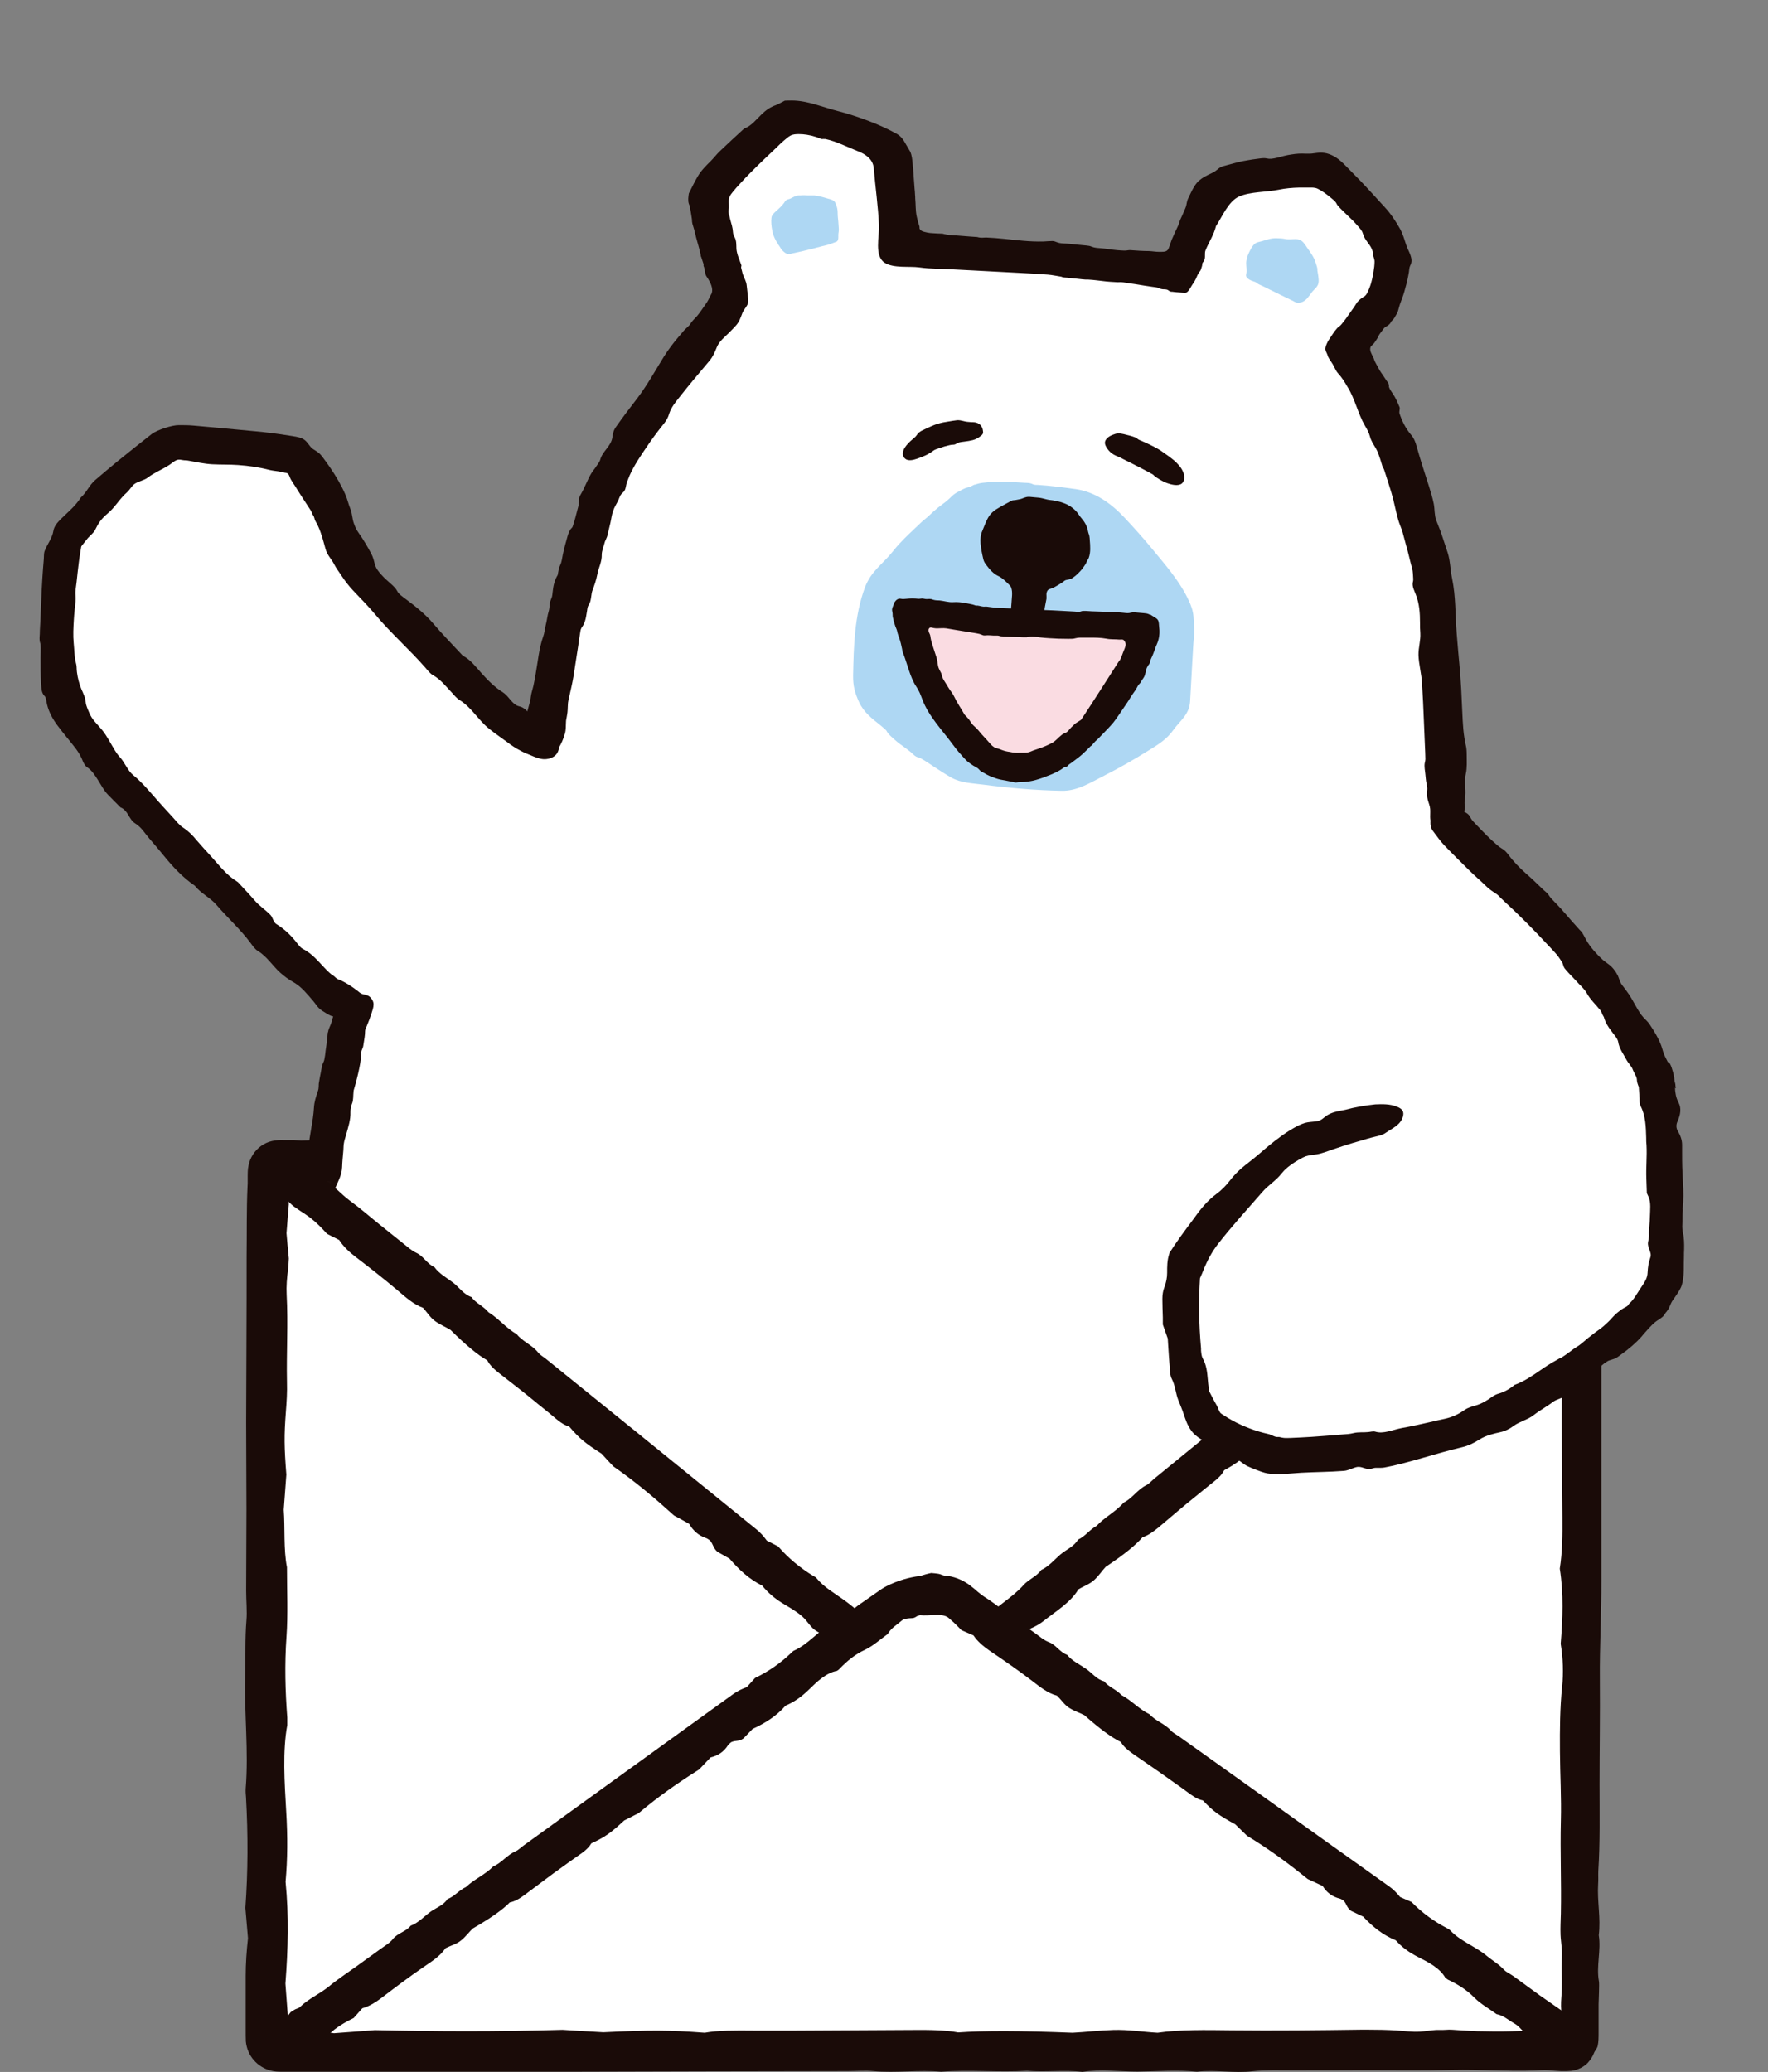 <svg width="157" height="184" viewBox="0 0 157 184" fill="none" xmlns="http://www.w3.org/2000/svg">
<rect x="0" y="0" width="157" height="184" fill="#808080" stroke="none"/>
<path d="M139.303 103.011H24.812C24.207 103.011 23.717 103.501 23.717 104.105V180.994C23.717 181.598 24.207 182.088 24.812 182.088H139.303C139.907 182.088 140.398 181.598 140.398 180.994V104.105C140.398 103.501 139.907 103.011 139.303 103.011Z" fill="white"/>
<path d="M142.164 116.41C142.246 115.698 142.328 115 142.424 114.179C142.205 112.551 142.259 110.717 142.259 108.925C142.259 107.953 142.259 106.982 142.259 106.01V104.095C142.246 103.178 141.876 102.398 141.219 101.823C140.563 101.248 139.728 101.057 138.77 101.111H137.142L134.268 101.139C130.136 101.139 125.99 101.18 121.871 101.139C120.721 101.139 119.545 101.207 118.464 101.139C117.259 101.07 116.206 101.111 115.084 101.207C114.742 101.235 114.331 101.207 113.934 101.207C109.556 101.207 105.163 101.207 100.784 101.207C99.58 101.207 98.513 101.303 97.322 101.426C96.693 101.33 95.995 101.262 95.188 101.276C93.641 101.276 92.095 101.276 90.549 101.289C89.139 101.289 87.703 101.289 86.307 101.344C84.802 101.385 83.256 101.207 81.778 101.426C80.396 101.33 78.932 101.207 77.604 101.358C76.113 101.536 74.826 101.303 73.444 101.317C68.929 101.317 64.413 101.317 59.898 101.317C56.668 101.317 53.453 101.317 50.223 101.317C47.021 101.344 43.819 101.194 40.617 101.33C40.002 101.358 39.331 101.33 38.688 101.303C34.706 101.166 30.738 101.139 26.742 101.289L26.113 101.248H25.264C24.457 101.207 23.773 101.344 23.184 101.768C22.61 102.179 22.199 102.822 22.076 103.479C21.994 103.807 21.994 104.19 21.994 104.56V105.093L21.98 105.394C21.884 107.461 21.926 109.5 21.898 111.566C21.898 114.029 21.898 116.465 21.884 118.928L21.857 126.276C21.857 128.862 21.884 131.448 21.884 134.021L21.857 141.273C21.857 142.149 21.953 143.107 21.884 143.886C21.748 145.542 21.816 147.212 21.775 148.867C21.679 152.206 22.09 155.504 21.816 158.829C21.802 159.062 21.816 159.349 21.843 159.595C22.035 162.934 22.021 166.232 21.789 169.434C21.871 170.392 21.939 171.24 22.021 172.129C21.898 173.224 21.816 174.333 21.816 175.509V179.669V180.299C21.816 180.627 21.816 180.969 21.83 181.298C21.898 181.927 22.131 182.488 22.541 182.953C22.938 183.418 23.499 183.747 24.074 183.884C24.361 183.966 24.703 183.979 25.032 183.979H25.88H34.2H50.853C58.981 183.952 67.109 183.938 75.237 183.925C76.003 183.925 76.852 183.856 77.549 183.925C79.561 184.103 81.6 183.802 83.57 183.979C86.102 183.788 88.674 184.048 91.206 183.897C92.807 184.034 94.531 183.802 96.118 183.993C97.719 183.747 99.402 183.966 101.017 183.966C102.755 183.952 104.561 183.802 106.285 183.979C107.927 183.788 109.61 184.13 111.225 183.938C112.361 183.815 113.51 183.856 114.659 183.856C116.863 183.856 119.052 183.856 121.241 183.843C123.828 183.843 126.414 183.884 128.973 183.815C131.408 183.761 133.817 183.952 136.239 183.87C136.663 183.856 137.06 183.815 137.484 183.843C137.881 183.87 138.209 183.911 138.62 183.925H139.003C139.153 183.925 139.153 183.925 139.55 183.897C140.179 183.815 140.686 183.514 141 183.186C141.219 182.94 141.411 182.666 141.534 182.351C141.616 182.119 141.821 181.927 141.876 181.694C141.958 181.325 141.958 180.901 141.958 180.531C141.958 180.162 141.958 179.738 141.958 179.341C141.958 178.903 141.958 178.438 141.958 178C141.958 177.63 142.04 176.194 141.986 175.947C141.739 174.593 142.191 173.21 141.972 171.856C142.164 170.323 141.821 168.845 141.917 167.313C141.945 166.943 141.917 166.533 141.931 166.163C142.095 163.618 142.04 161.032 142.04 158.46C142.04 155.367 142.095 152.261 142.068 149.182C142.04 146.199 142.218 143.298 142.205 140.342C142.205 133.761 142.205 127.179 142.205 120.597C142.205 119.434 142.205 118.271 142.095 117.162C142.068 116.943 142.095 116.683 142.081 116.451L142.164 116.41ZM138.25 180.066C138.195 180.134 138.127 180.203 138.017 180.23C137.812 180.299 137.58 180.271 137.374 180.271C137.101 180.271 136.827 180.285 136.567 180.299C136.033 180.312 135.486 180.34 134.952 180.367C134.638 180.367 134.323 180.394 134.008 180.394C133.078 180.422 132.147 180.394 131.217 180.381C130.765 180.353 130.314 180.34 129.862 180.312C129.493 180.299 129.068 180.244 128.685 180.244C128.494 180.244 128.302 180.271 128.11 180.271H127.522C126.988 180.299 126.578 180.394 126.072 180.422C125.374 180.463 124.676 180.353 124.019 180.312C123.143 180.258 122.24 180.244 121.351 180.244H120.954C117.095 180.299 113.209 180.34 109.35 180.299C107.024 180.271 104.753 180.23 102.796 180.518C101.332 180.435 100.251 180.23 98.855 180.271C97.541 180.312 96.392 180.463 95.242 180.518C90.69 180.335 87.306 180.326 85.089 180.49C83.995 180.285 82.599 180.258 81.148 180.271C77.673 180.285 74.197 180.312 70.721 180.326C69.435 180.326 68.162 180.326 66.876 180.326C65.33 180.312 63.77 180.299 62.58 180.518C59.268 180.271 57.804 180.271 53.576 180.476C52.098 180.394 50.593 180.299 49.95 180.258C43.97 180.435 38.866 180.408 33.283 180.285C32.394 180.353 31.025 180.463 29.657 180.559C28.877 180.435 28.083 180.353 27.29 180.353C26.893 180.353 26.496 180.353 26.099 180.394L25.798 180.422C25.702 180.422 25.743 180.435 25.702 180.449L25.538 180.531C25.442 180.586 25.319 180.531 25.278 180.49C25.21 180.353 25.319 180.189 25.401 180.107L25.456 180.052C25.456 180.052 25.497 180.052 25.511 179.888C25.538 179.655 25.552 179.395 25.565 179.081C25.497 178.219 25.415 177.11 25.346 176.152C25.579 173.087 25.661 170.186 25.36 167.108C25.538 165.137 25.552 163.098 25.415 160.84C25.264 158.282 25.087 155.477 25.511 153.205C25.511 152.795 25.511 152.658 25.511 152.535C25.333 150.154 25.264 147.855 25.442 145.337C25.579 143.408 25.483 141.232 25.483 139.179C25.169 137.606 25.319 135.676 25.196 134.075C25.278 132.981 25.346 131.995 25.429 130.955C25.237 128.506 25.223 127.507 25.387 125.373C25.456 124.483 25.511 123.621 25.483 122.718C25.429 120.145 25.593 117.559 25.456 114.987C25.415 114.207 25.483 113.468 25.579 112.743C25.62 112.414 25.634 112.004 25.648 111.757C25.565 110.909 25.497 110.184 25.442 109.513C25.524 108.542 25.579 107.68 25.648 106.954C25.62 106.462 25.593 106.038 25.565 105.668C25.538 105.34 25.524 104.874 25.511 104.97C25.483 104.902 25.47 104.833 25.511 104.792C25.552 104.751 25.62 104.751 25.689 104.792L25.743 104.82C25.743 104.82 25.743 104.847 25.976 104.847C26.332 104.874 26.756 104.902 27.248 104.929C27.946 104.902 28.754 104.929 29.479 104.847C32.257 104.587 34.98 104.669 37.826 104.792C40.043 104.888 42.342 105.066 44.654 104.874C45.023 104.847 45.461 104.833 45.817 104.861C47.651 104.984 49.348 104.861 50.88 104.642C52.96 104.957 55.026 104.573 57.038 104.751C57.79 104.82 58.789 104.697 59.72 104.656C61.211 104.902 62.881 104.861 64.564 104.833C66.603 104.806 68.683 104.738 70.735 104.984C72.117 104.792 73.65 104.792 75.21 104.779C77.098 104.779 78.986 104.929 80.875 104.751C81.203 104.724 81.668 104.751 82.01 104.779C82.749 104.861 83.447 104.833 84.227 104.806C86.526 104.738 88.838 104.683 90.891 104.532C92.054 104.614 92.903 104.779 94.038 104.724C95.16 104.683 95.612 104.368 96.912 104.313C98.472 104.806 100.894 104.751 102.946 104.888C103.89 104.738 104.67 104.614 105.259 104.519C106.75 104.587 108.009 104.697 109.268 104.697C112.347 104.71 115.453 104.779 118.491 104.573C119.271 104.519 120.065 104.587 120.749 104.573C122.432 104.505 124.019 104.505 125.647 104.628C126.359 104.683 127.166 104.656 127.919 104.56C129.93 104.341 131.942 104.382 133.776 104.614C134.528 104.546 135.13 104.491 135.787 104.437C136.581 104.505 137.361 104.56 138.154 104.628C138.428 104.642 138.373 104.656 138.414 104.669L138.496 104.697C138.496 104.697 138.592 104.751 138.633 104.806C138.661 104.847 138.661 104.902 138.674 104.97L138.702 105.997L138.729 108.323C138.729 109.718 138.633 111.155 138.797 112.537C138.647 114.084 138.866 115.548 138.879 117.067C138.893 118.216 138.948 119.475 138.852 120.501C138.661 122.403 138.702 124.319 138.688 126.235C138.702 129.067 138.715 131.913 138.743 134.76C138.756 136.333 138.743 137.838 138.51 139.302C138.866 141.506 138.77 143.791 138.592 145.98C138.797 147.266 138.852 148.539 138.715 149.811C138.524 151.659 138.51 153.588 138.524 155.518C138.537 157.584 138.661 159.664 138.606 161.703C138.537 164.439 138.661 167.19 138.606 169.94C138.592 170.57 138.551 171.172 138.578 171.815C138.592 172.198 138.647 172.54 138.674 172.909C138.715 173.334 138.702 173.703 138.688 174.141C138.661 174.976 138.715 175.783 138.688 176.604C138.688 177.11 138.606 177.658 138.62 178.164C138.62 178.397 138.661 178.643 138.633 178.875C138.606 179.108 138.51 179.313 138.442 179.532C138.387 179.697 138.346 179.888 138.25 180.025V180.066Z" fill="#1A0B08"/>
<path d="M140.288 102.803C140.028 102.489 139.672 102.215 139.179 102.16C138.974 102.133 138.864 102.188 138.646 102.324C138.372 102.489 138.098 102.53 137.825 102.639C137.469 102.79 137.127 103.118 136.826 103.378L134.486 105.321L132.132 107.196C131.845 107.428 131.598 107.743 131.311 107.894C130.682 108.222 130.189 108.715 129.628 109.111C128.492 109.919 127.685 111.096 126.44 111.752C126.358 111.793 126.276 111.889 126.207 111.971C125.249 112.984 124.182 113.846 122.991 114.503C122.731 114.818 122.513 115.105 122.266 115.392C121.828 115.584 121.432 115.816 121.048 116.131L115.698 120.51L110.348 124.889C107.734 127.037 105.121 129.172 102.507 131.306C102.261 131.512 102.028 131.785 101.768 131.908C101.002 132.291 100.537 133.071 99.784 133.441C99.086 134.248 98.101 134.727 97.376 135.507C96.774 135.822 96.363 136.451 95.734 136.725C95.378 137.341 94.694 137.601 94.174 138.039C93.626 138.504 93.147 139.106 92.463 139.421C92.067 139.995 91.355 140.242 90.89 140.762C90.383 141.336 89.754 141.815 89.152 142.281C88.591 142.732 87.948 143.156 87.523 143.745C87.154 144.251 87.127 144.798 87.77 145.045C88.495 145.332 89.412 145.209 90.151 145.045C91.068 144.853 91.971 144.511 92.71 143.923C93.736 143.102 95.077 142.308 95.761 141.145C96.281 140.83 96.76 140.693 97.184 140.296C97.581 139.927 97.855 139.503 98.183 139.147C99.761 138.098 100.856 137.218 101.467 136.506C101.946 136.369 102.411 136.027 102.877 135.644C103.985 134.713 105.066 133.769 106.202 132.866C106.612 132.538 107.023 132.182 107.447 131.854C107.953 131.457 108.473 131.06 108.706 130.567C109.924 129.897 110.403 129.514 111.634 128.241C112.168 127.926 112.715 127.598 112.948 127.461C114.754 125.751 116.437 124.437 118.312 123.069C118.558 122.781 118.927 122.343 119.311 121.906C119.981 121.687 120.501 121.304 120.857 120.674C120.925 120.551 121.076 120.455 121.144 120.373C121.527 120.168 121.828 120.264 122.253 119.935C122.485 119.662 122.8 119.306 123.06 119.005C124.196 118.389 125.181 117.677 125.988 116.651C126.741 116.268 127.398 115.748 128.041 115.05C128.766 114.256 129.56 113.394 130.559 113.121C130.695 113.011 130.736 112.97 130.764 112.929C131.421 112.177 132.118 111.52 133.035 110.986C133.747 110.589 134.376 109.946 135.047 109.399C135.307 108.851 135.881 108.482 136.333 108.03C136.593 107.77 136.894 107.634 137.209 107.442C137.359 107.36 137.551 107.278 137.688 107.155C137.797 107.059 137.893 106.922 137.989 106.813C138.481 106.279 139.07 105.841 139.617 105.348C140.233 104.787 140.712 103.966 140.671 103.337C140.657 103.077 140.438 102.926 140.288 102.749V102.803Z" fill="#1A0B08"/>
<mask id="mask0_6176_1818" style="mask-type:luminance" maskUnits="userSpaceOnUse" x="0" y="0" width="157" height="136">
<path d="M21.555 100.46L58.337 130.263L83.802 135.23H119.708L155.614 122.299L156.23 45.37L139.413 6.591C139.413 6.591 113.947 0.46 109.226 0.05C104.506 -0.361 42.546 1.897 42.546 1.897L4.601 30.003C4.601 30.003 -0.735 62.611 0.086 67.537C0.907 72.464 9.528 93.796 9.528 93.796L21.555 100.46Z" fill="white"/>
</mask>
<g mask="url(#mask0_6176_1818)">
<path d="M147.156 97.729C146.745 94.746 145.897 91.845 144.2 89.314C143.311 87.973 130.161 74.823 130.161 74.823L128.71 72.031C128.71 72.031 128.259 59.661 128.259 57.992C128.259 56.323 125.919 48.181 125.467 46.621C125.016 45.061 120.788 33.129 120.788 33.129L119.679 31.459C119.679 31.459 120.678 29.79 121.239 29.229C121.8 28.668 123.36 25.11 123.579 24.44C123.798 23.769 123.47 21.881 123.127 21.429C122.799 20.978 119.337 16.079 118.338 15.299C117.339 14.519 114.096 14.971 112.988 15.518C111.88 16.079 107.966 16.859 107.966 16.859L104.285 23.988L81.215 22.647C81.215 22.647 80.216 21.087 79.983 19.856C79.75 18.624 79.874 15.286 79.655 13.835C79.436 12.384 76.863 12.494 75.864 12.056C74.865 11.605 70.404 10.387 70.404 10.387C70.404 10.387 66.286 12.727 64.835 14.177C63.385 15.627 63.056 17.639 63.056 17.639L63.727 21.32C63.727 21.32 65.177 26.342 65.177 26.999C65.177 27.655 58.267 35.688 58.267 35.688C58.267 35.688 52.356 47.839 51.138 50.849C49.906 53.86 48.688 64.588 48.688 64.588L47.909 65.34C47.909 65.34 46.239 64.67 45.678 64.341C45.117 64.013 32.296 50.411 32.296 50.411L28.724 42.051C28.724 42.051 26.042 40.71 25.153 40.6C24.263 40.491 18.352 39.492 17.353 39.492C16.354 39.492 13.563 40.833 13.563 40.833L6.543 46.511C6.543 46.511 4.531 54.872 4.531 56.884C4.531 58.895 5.421 62.015 6.31 63.465C7.2 64.916 31.31 90.231 31.31 90.231V90.354C30.749 92.133 30.325 93.939 29.928 95.745C29.641 97.059 29.778 98.236 29.641 99.563C29.395 102.026 29.312 104.503 29.381 106.979C29.449 109.525 29.983 112.097 29.983 114.615C29.983 117.064 29.012 122.155 32.583 122.633C38.357 123.427 44.433 123.277 50.248 123.304C59.362 123.359 68.448 122.784 77.547 122.442C82.145 122.264 86.729 122.141 91.327 122.196C93.626 122.223 95.924 122.291 98.223 122.414C100.071 122.51 102.657 122.168 104.408 122.77C106.297 123.427 106.625 126.177 108.13 127.436C110.251 129.202 113.207 129.585 115.875 129.598C118.434 129.626 120.993 129.379 123.524 129.092C125.727 128.846 127.958 128.545 130.038 127.737C131.734 127.081 133.294 126.095 134.841 125.11C137.235 123.578 139.616 122.045 141.942 120.403C143.147 119.555 144.364 118.665 145.268 117.488C146.089 116.421 146.595 115.231 146.896 113.985C147.443 111.687 146.978 109.456 147.224 107.157C147.43 105.228 147.553 103.408 147.471 101.438C147.416 100.192 147.32 98.947 147.142 97.702L147.156 97.729Z" fill="white"/>
<path d="M3.958 48.947C4.19 48.318 4.628 47.825 4.738 47.155C4.806 46.717 5.121 46.375 5.422 46.074C6.037 45.472 6.708 44.924 7.173 44.185C7.734 43.679 7.885 43.132 8.446 42.639C9.103 42.078 9.759 41.517 10.43 40.97C11.443 40.149 12.455 39.342 13.468 38.548C13.947 38.178 15.301 37.74 15.89 37.754C16.328 37.754 16.752 37.754 17.19 37.795C19.229 37.973 20.652 38.11 22.691 38.302C23.689 38.397 24.702 38.52 25.687 38.685C26.084 38.753 26.494 38.781 26.864 38.958C27.179 39.109 27.329 39.369 27.535 39.629C27.63 39.752 27.74 39.848 27.877 39.93C28.164 40.108 28.383 40.245 28.588 40.518C29.122 41.216 29.614 41.928 30.052 42.694C30.271 43.077 30.476 43.474 30.654 43.885C30.846 44.309 30.942 44.774 31.12 45.212C31.284 45.622 31.27 46.047 31.421 46.471C31.53 46.772 31.653 47.059 31.845 47.319C32.255 47.894 32.597 48.482 32.94 49.112C33.035 49.289 33.117 49.481 33.172 49.673C33.24 49.905 33.282 50.138 33.377 50.357C33.528 50.685 33.788 50.959 34.034 51.219C34.376 51.588 34.828 51.889 35.143 52.286C35.238 52.409 35.293 52.546 35.389 52.669C35.553 52.861 35.786 53.011 35.977 53.162C36.867 53.819 37.742 54.517 38.468 55.365C39.302 56.35 40.219 57.281 41.095 58.225C41.779 58.581 42.231 59.196 42.737 59.758C43.312 60.401 43.914 61.016 44.653 61.482C45.132 61.783 45.378 62.357 45.857 62.631C45.98 62.7 46.117 62.727 46.254 62.768C46.651 62.905 46.938 63.301 47.239 63.562C47.677 63.945 48.169 64.259 48.648 64.588C48.977 64.82 49.442 65.039 49.633 65.409C49.729 65.587 49.716 65.778 49.702 65.984C49.661 66.367 49.62 66.791 49.333 67.064C49.059 67.325 48.648 67.434 48.279 67.42C47.855 67.393 47.458 67.215 47.075 67.051C46.787 66.941 46.5 66.818 46.226 66.668C45.802 66.449 45.405 66.189 45.036 65.901C44.502 65.505 43.928 65.121 43.407 64.697C42.463 63.931 41.861 62.809 40.808 62.166C40.534 62.002 40.329 61.728 40.11 61.495C39.59 60.948 39.138 60.346 38.454 59.963C38.18 59.812 37.975 59.525 37.77 59.292C36.429 57.746 34.636 56.159 33.336 54.585C32.707 53.833 32.009 53.135 31.338 52.423C30.969 52.026 30.641 51.602 30.353 51.164C30.134 50.822 29.847 50.466 29.669 50.097C29.519 49.796 29.245 49.481 29.081 49.18C28.916 48.879 28.875 48.605 28.78 48.291C28.602 47.634 28.369 46.867 28.013 46.279C27.904 46.087 27.931 45.923 27.794 45.745C27.699 45.622 27.699 45.499 27.617 45.362C27.192 44.692 26.782 44.103 26.371 43.433C26.18 43.105 25.988 42.872 25.81 42.544C25.742 42.42 25.674 42.147 25.564 42.065C25.455 41.983 25.427 41.996 25.304 41.983C25.099 41.941 24.907 41.887 24.716 41.859C24.442 41.818 24.155 41.791 23.881 41.722C22.991 41.49 22.088 41.367 21.158 41.298C20.392 41.243 19.625 41.271 18.845 41.23C18.12 41.189 17.395 41.025 16.683 40.901C16.478 40.86 16.451 40.901 16.232 40.86C16.15 40.847 16.068 40.833 15.986 40.819C15.616 40.778 15.342 41.093 15.041 41.285C14.371 41.722 13.741 41.941 13.112 42.42C12.77 42.68 12.264 42.735 11.921 42.995C11.675 43.187 11.525 43.501 11.278 43.72C10.553 44.363 10.238 45.048 9.486 45.663C8.993 46.087 8.733 46.457 8.446 47.059C8.309 47.333 8.022 47.538 7.803 47.784C7.597 48.031 7.406 48.291 7.228 48.51C7.201 48.551 7.187 48.756 7.173 48.783C7.146 48.92 7.132 49.057 7.105 49.194C7.064 49.454 7.023 49.714 6.995 49.974C6.927 50.535 6.859 51.096 6.804 51.657C6.763 52.054 6.667 52.478 6.708 52.875C6.722 53.053 6.722 53.23 6.708 53.408C6.653 53.956 6.585 54.489 6.557 55.037C6.516 55.734 6.475 56.419 6.544 57.117C6.599 57.65 6.599 58.211 6.708 58.731C6.749 58.923 6.804 59.087 6.804 59.292C6.817 59.84 6.941 60.373 7.105 60.88C7.242 61.304 7.502 61.714 7.584 62.152C7.611 62.303 7.611 62.453 7.652 62.59C7.721 62.836 7.83 63.069 7.926 63.301C8.172 63.917 8.637 64.3 9.048 64.807C9.513 65.368 9.828 66.038 10.211 66.654C10.334 66.859 10.485 67.064 10.649 67.242C11.087 67.721 11.347 68.46 11.853 68.857C12.524 69.404 13.03 69.993 13.604 70.65C14.166 71.306 14.754 71.936 15.342 72.579C15.63 72.894 15.903 73.263 16.259 73.496C16.724 73.797 17.094 74.166 17.436 74.591C17.86 75.083 18.298 75.562 18.736 76.041C19.461 76.835 20.104 77.71 21.048 78.285C21.144 78.34 21.213 78.422 21.281 78.504C21.719 78.983 22.171 79.448 22.595 79.941C23.019 80.447 23.566 80.789 24.018 81.254C24.237 81.487 24.264 81.884 24.538 82.062C25.29 82.513 25.892 83.115 26.426 83.813C26.563 83.978 26.7 84.169 26.891 84.265C27.794 84.716 28.369 85.51 29.053 86.194C29.204 86.345 29.368 86.495 29.546 86.605C29.751 86.728 29.82 86.892 30.052 86.974C30.258 87.056 30.463 87.152 30.654 87.262C31.051 87.481 31.421 87.74 31.776 88.014C32.091 88.247 32.201 88.397 32.255 88.739C32.283 88.931 32.31 89.123 32.337 89.314C32.269 89.642 32.023 89.957 31.708 90.108C31.544 90.19 31.503 90.19 31.338 90.231C31.229 90.258 31.024 90.327 30.901 90.34C30.777 90.354 30.449 90.34 30.326 90.34C30.011 90.34 29.792 90.34 29.491 90.245C29.19 90.149 28.903 89.93 28.616 89.766C28.191 89.492 28.068 89.177 27.74 88.808C27.247 88.247 26.809 87.686 26.166 87.289C25.906 87.138 25.66 86.988 25.413 86.81C25.249 86.687 25.085 86.55 24.921 86.413C24.223 85.797 23.717 84.949 22.909 84.456C22.636 84.292 22.444 84.005 22.253 83.745C21.349 82.527 20.214 81.514 19.229 80.365C18.668 79.708 17.833 79.339 17.299 78.655C16.218 77.916 15.342 76.972 14.521 75.959C14.111 75.453 13.687 74.96 13.262 74.467C12.838 73.975 12.565 73.469 11.99 73.113C11.443 72.771 11.374 71.963 10.704 71.703C10.32 71.32 9.937 70.937 9.568 70.554C8.966 69.938 8.501 68.624 7.748 68.145C7.502 67.981 7.378 67.653 7.269 67.393C7.119 67.051 6.954 66.791 6.735 66.49C6.215 65.806 5.641 65.149 5.121 64.451C4.697 63.89 4.341 63.247 4.177 62.563C4.135 62.385 4.108 62.207 4.067 62.029C4.04 61.865 3.971 61.837 3.875 61.714C3.67 61.454 3.67 61.03 3.643 60.715C3.602 59.949 3.602 59.183 3.602 58.416C3.602 58.033 3.629 57.65 3.602 57.267C3.602 57.158 3.547 57.062 3.533 56.952C3.492 56.733 3.52 56.501 3.533 56.295C3.533 55.899 3.574 55.502 3.588 55.105C3.629 54.147 3.657 53.189 3.711 52.231C3.739 51.643 3.78 51.055 3.821 50.48C3.848 50.206 3.862 49.919 3.889 49.645C3.903 49.44 3.889 49.139 3.958 48.934V48.947Z" fill="#1A0B08"/>
<path d="M29.136 91.667C29.136 91.571 29.163 91.476 29.204 91.38C29.273 91.175 29.382 90.997 29.437 90.778C29.519 90.463 29.615 90.162 29.724 89.861C29.793 89.669 29.875 89.464 29.93 89.272C30.039 88.821 30.148 88.315 30.504 87.986C30.75 87.767 31.079 87.562 31.394 87.808C31.654 88.014 31.873 88.178 32.174 88.274C32.365 88.328 32.584 88.356 32.762 88.465C32.981 88.616 33.186 88.93 33.172 89.204C33.172 89.492 33.063 89.751 32.981 90.025C32.858 90.395 32.721 90.764 32.57 91.12C32.516 91.27 32.42 91.407 32.42 91.571C32.42 91.927 32.352 92.283 32.297 92.639C32.269 92.817 32.256 92.981 32.174 93.145C32.119 93.254 32.092 93.35 32.078 93.46C32.078 94.103 31.941 94.719 31.804 95.334C31.736 95.635 31.654 95.95 31.572 96.251C31.53 96.402 31.489 96.538 31.448 96.689C31.421 96.785 31.394 96.853 31.394 96.963C31.353 97.305 31.394 97.702 31.257 98.016C31.161 98.249 31.12 98.482 31.12 98.755C31.147 99.453 30.915 100.11 30.737 100.767C30.682 100.986 30.6 101.191 30.559 101.41C30.504 101.656 30.504 101.916 30.491 102.163C30.45 102.655 30.395 103.148 30.381 103.64C30.354 104.407 29.971 105.009 29.683 105.707C29.601 106.404 29.492 107.116 29.451 107.841C29.423 108.607 29.054 109.223 28.739 109.907C28.63 110.947 28.52 112.042 28.397 113.109C28.014 113.876 27.562 114.587 27.631 115.49C27.644 115.737 27.59 115.969 27.549 116.216C27.508 116.448 27.48 116.708 27.343 116.9C26.769 117.734 26.988 118.733 26.933 119.705C26.905 120.198 26.933 120.649 26.673 121.06C26.55 121.265 26.44 121.484 26.413 121.716C26.303 122.674 26.358 123.659 26.262 124.604C25.975 125.274 25.387 125.849 25.318 126.601C25.277 127.108 24.908 127.477 24.497 127.751C24.073 128.038 23.69 128.093 23.17 127.874C22.787 127.723 22.472 127.395 22.445 127.067C22.39 126.574 22.02 126.054 21.993 125.575C21.979 125.206 22.102 124.864 22.28 124.549C22.458 124.234 22.65 123.933 22.828 123.646C22.882 123.386 22.718 123.126 22.718 122.88C22.746 122.113 23.047 121.511 23.307 120.841C23.567 120.17 22.924 119.335 23.252 118.692C23.526 118.145 23.744 117.598 23.785 116.982C23.84 116.133 23.881 115.299 24.319 114.546C24.566 114.122 24.538 113.616 24.62 113.137C24.661 112.904 24.675 112.644 24.771 112.425C24.908 112.097 25.099 111.782 25.304 111.385C25.414 110.4 25.51 109.401 25.633 108.43C25.66 108.156 25.783 107.882 25.852 107.609C26.002 107.061 26.207 106.514 26.358 105.967C26.399 105.843 26.385 105.707 26.413 105.583C26.44 105.447 26.495 105.31 26.536 105.187C26.618 104.94 26.755 104.68 26.769 104.407C26.919 103.257 26.81 103.257 27.398 101.93C27.48 100.794 27.808 99.604 27.877 98.386C27.904 97.866 28.055 97.401 28.219 96.922C28.246 96.826 28.287 96.73 28.287 96.621C28.315 96.456 28.287 96.278 28.328 96.114C28.369 95.841 28.424 95.567 28.479 95.293C28.534 95.033 28.561 94.76 28.643 94.513C28.698 94.363 28.78 94.24 28.807 94.076C28.862 93.816 28.89 93.555 28.917 93.296C28.972 92.953 29.013 92.611 29.054 92.269C29.081 92.078 29.081 91.859 29.108 91.667H29.136Z" fill="#1A0B08"/>
<path d="M86.566 43.023C86.566 43.023 86.484 43.063 86.443 43.077C86.347 43.132 86.237 43.187 86.128 43.228C86.005 43.282 85.882 43.296 85.758 43.337C85.54 43.419 85.334 43.542 85.129 43.652C85.033 43.693 84.951 43.748 84.855 43.802C84.732 43.885 84.609 43.98 84.513 44.076C84.267 44.322 84.021 44.541 83.733 44.747C83.446 44.952 83.159 45.184 82.885 45.431C82.707 45.595 82.515 45.773 82.338 45.937C82.16 46.101 81.968 46.224 81.79 46.402C81.421 46.758 81.051 47.1 80.682 47.456C80.422 47.716 80.162 47.962 79.915 48.236C79.71 48.455 79.505 48.688 79.313 48.934C78.397 50.097 77.357 50.699 76.809 52.163C75.879 54.654 75.81 57.349 75.756 59.963C75.742 60.921 75.906 61.509 76.289 62.357C76.7 63.247 77.425 63.808 78.15 64.383C78.287 64.492 78.424 64.615 78.561 64.738C78.615 64.793 78.684 64.834 78.725 64.903C78.766 64.971 78.766 65.012 78.835 65.067C78.944 65.231 79.081 65.368 79.231 65.491C79.532 65.778 79.847 66.038 80.189 66.271C80.216 66.298 80.258 66.312 80.285 66.339C80.477 66.476 80.668 66.627 80.86 66.777C81.024 66.914 81.174 67.092 81.352 67.188C81.475 67.256 81.612 67.27 81.749 67.338C82.146 67.543 82.515 67.817 82.898 68.064C83.418 68.406 83.939 68.748 84.472 69.049C85.307 69.528 86.347 69.555 87.305 69.678C89.617 69.979 91.943 70.184 94.283 70.225C95.665 70.253 96.801 69.514 98.046 68.885C99.374 68.214 100.687 67.461 101.96 66.668C102.822 66.134 103.588 65.683 104.19 64.834C104.792 63.986 105.613 63.466 105.682 62.289C105.778 60.688 105.86 59.019 105.955 57.418C105.983 56.857 106.079 56.296 106.038 55.721C105.996 55.269 106.024 54.818 105.928 54.38C105.832 53.874 105.613 53.422 105.381 52.957C104.601 51.424 103.369 50.029 102.288 48.715C101.508 47.771 100.701 46.868 99.866 45.978C98.662 44.692 97.239 43.679 95.515 43.433C94.406 43.282 93.284 43.132 92.176 43.063C92.025 43.063 91.875 43.063 91.738 43.009C91.683 42.995 91.629 42.954 91.574 42.94C91.382 42.872 91.15 42.886 90.958 42.872C90.726 42.858 90.493 42.845 90.26 42.831C89.768 42.803 89.261 42.763 88.755 42.776C88.263 42.79 87.77 42.817 87.291 42.872C87.045 42.899 86.798 42.954 86.566 43.05V43.023Z" fill="#AED7F3"/>
<path d="M122.883 41.632C122.91 41.714 122.937 41.796 122.965 41.878C123.17 42.494 123.362 43.123 123.553 43.739C123.8 44.546 123.936 45.381 124.169 46.188C124.278 46.558 124.443 46.9 124.552 47.269C124.662 47.639 124.744 48.022 124.853 48.391C125.058 49.075 125.195 49.76 125.387 50.444C125.483 50.772 125.469 51.101 125.496 51.443C125.496 51.552 125.483 51.634 125.455 51.73C125.387 52.086 125.606 52.483 125.729 52.811C126.044 53.618 126.098 54.453 126.098 55.315C126.098 55.616 126.098 55.917 126.126 56.218C126.167 56.875 125.948 57.518 125.962 58.175C125.989 59.01 126.235 59.844 126.276 60.679C126.345 61.774 126.399 62.882 126.44 63.977C126.468 64.743 126.509 65.51 126.536 66.276C126.55 66.659 126.577 67.042 126.577 67.412C126.577 67.521 126.55 67.63 126.523 67.74C126.454 68.082 126.55 68.451 126.577 68.794C126.605 69.054 126.618 69.3 126.673 69.56C126.7 69.765 126.769 69.943 126.741 70.148C126.7 70.436 126.714 70.737 126.783 71.01C126.851 71.284 126.974 71.544 127.001 71.831C127.043 72.297 126.906 72.803 127.166 73.241C127.563 73.911 128.657 73.816 129.232 73.473C129.752 73.145 129.971 72.529 130.053 71.941C130.067 71.804 130.094 71.653 130.067 71.517C130.026 71.229 130.094 70.956 130.121 70.668C130.176 70.039 130.012 69.355 130.162 68.739C130.286 68.192 130.244 67.617 130.244 67.056C130.244 66.741 130.231 66.413 130.149 66.112C130.094 65.906 130.08 65.728 130.039 65.523C129.957 65.017 129.916 64.497 129.889 63.991C129.848 63.033 129.793 62.075 129.752 61.117C129.683 59.721 129.519 58.312 129.41 56.916C129.396 56.684 129.369 56.465 129.355 56.232C129.218 54.549 129.287 53.016 128.945 51.361C128.78 50.594 128.794 49.801 128.548 49.062C128.37 48.528 128.192 47.981 128.014 47.447C127.877 47.023 127.686 46.612 127.535 46.202C127.371 45.764 127.412 45.203 127.316 44.724C127.207 44.204 127.056 43.684 126.892 43.178C126.523 42.015 126.139 40.865 125.811 39.688C125.702 39.264 125.565 38.908 125.277 38.58C124.826 38.047 124.497 37.39 124.278 36.719C124.224 36.528 124.347 36.295 124.278 36.145C124.101 35.734 123.936 35.323 123.676 34.954C123.553 34.762 123.416 34.584 123.348 34.379C123.321 34.297 123.362 34.242 123.334 34.174C123.293 34.106 123.321 34.065 123.266 33.996C123.047 33.709 122.896 33.435 122.677 33.134C122.459 32.833 122.335 32.532 122.144 32.204C122.034 32.026 122.021 31.861 121.925 31.684C121.802 31.451 121.596 31.109 121.706 30.822C121.733 30.739 121.815 30.685 121.884 30.616C121.993 30.52 122.062 30.425 122.144 30.302C122.226 30.165 122.335 30.028 122.39 29.891C122.472 29.672 122.65 29.508 122.773 29.316C122.855 29.193 122.937 29.084 123.061 29.015C123.115 28.988 123.17 28.961 123.225 28.919C123.266 28.892 123.307 28.865 123.334 28.837C123.416 28.769 123.457 28.714 123.512 28.619C123.54 28.55 123.581 28.495 123.635 28.454C123.813 28.304 123.895 28.085 124.018 27.893C124.073 27.811 124.114 27.715 124.142 27.62C124.224 27.332 124.292 27.058 124.402 26.785C124.552 26.402 124.689 26.005 124.785 25.608C124.922 25.143 125.031 24.664 125.113 24.171C125.141 23.98 125.141 23.747 125.236 23.569C125.565 22.981 125.058 22.324 124.881 21.777C124.716 21.284 124.579 20.778 124.319 20.312C123.95 19.656 123.498 18.971 122.978 18.41C121.993 17.343 121.104 16.331 120.064 15.304C119.393 14.648 118.914 13.991 117.998 13.676C117.546 13.512 117.081 13.553 116.616 13.621C116.52 13.635 116.424 13.649 116.328 13.649C116.191 13.649 116.068 13.649 115.931 13.649C115.521 13.621 115.11 13.649 114.7 13.717C114.467 13.744 114.235 13.799 114.002 13.854C113.646 13.95 113.277 14.059 112.907 14.1C112.825 14.1 112.743 14.1 112.675 14.1C112.538 14.086 112.401 14.045 112.264 14.045C112.032 14.045 111.799 14.086 111.58 14.114C111.334 14.141 111.101 14.182 110.855 14.223C110.704 14.251 110.54 14.278 110.39 14.305C109.911 14.401 109.445 14.538 108.98 14.661C108.789 14.716 108.583 14.757 108.405 14.839C108.296 14.894 108.2 14.976 108.104 15.058C108.022 15.126 107.927 15.195 107.844 15.25C107.639 15.373 107.42 15.455 107.215 15.564C106.887 15.729 106.531 15.947 106.298 16.221C105.97 16.604 105.764 17.097 105.546 17.548C105.505 17.631 105.463 17.713 105.436 17.808C105.395 17.932 105.381 18.068 105.354 18.192C105.313 18.397 105.217 18.588 105.135 18.78C105.039 19.013 104.943 19.232 104.834 19.45C104.738 19.656 104.697 19.875 104.601 20.08C104.41 20.463 104.218 20.915 104.04 21.311C103.945 21.558 103.876 21.818 103.767 22.078C103.616 22.433 103.206 22.351 102.905 22.365C102.617 22.365 102.344 22.31 102.056 22.297C101.495 22.297 100.948 22.256 100.387 22.215C100.305 22.215 100.236 22.215 100.154 22.228C99.949 22.269 99.757 22.256 99.552 22.242C99.059 22.215 98.581 22.146 98.088 22.078C97.992 22.078 97.896 22.05 97.801 22.05C97.513 22.023 97.226 22.023 96.952 21.913C96.802 21.845 96.651 21.818 96.487 21.804C95.994 21.763 95.488 21.708 94.996 21.654C94.599 21.612 94.202 21.654 93.832 21.503C93.709 21.448 93.586 21.407 93.436 21.407C93.176 21.407 92.916 21.435 92.642 21.448C92.04 21.462 91.438 21.435 90.822 21.38C89.741 21.284 88.646 21.134 87.565 21.093C87.374 21.093 87.155 21.134 86.963 21.093C86.909 21.093 86.854 21.065 86.785 21.051C86.594 21.038 86.388 21.024 86.183 21.01C85.786 20.983 85.376 20.942 84.979 20.915C84.678 20.887 84.377 20.901 84.076 20.832C84.035 20.832 83.98 20.819 83.939 20.805C83.843 20.805 83.761 20.75 83.679 20.75C83.392 20.75 83.118 20.723 82.831 20.709C82.666 20.709 82.516 20.682 82.352 20.655C82.201 20.613 81.982 20.586 81.846 20.504C81.763 20.463 81.668 20.367 81.654 20.271C81.654 20.23 81.654 20.189 81.654 20.148C81.613 19.957 81.531 19.779 81.49 19.587C81.421 19.327 81.367 19.067 81.339 18.794C81.312 18.534 81.312 18.274 81.298 18.014C81.298 17.877 81.271 17.74 81.271 17.603C81.271 17.507 81.271 17.412 81.257 17.316C81.257 17.138 81.23 16.946 81.216 16.768C81.189 16.399 81.161 16.029 81.134 15.66C81.107 15.181 81.066 14.702 81.011 14.223C80.97 13.895 80.915 13.566 80.724 13.293C80.409 12.8 80.204 12.212 79.67 11.911C78.192 11.062 76.071 10.296 74.429 9.872C73.061 9.53 71.733 8.928 70.297 8.928C70.105 8.928 69.9 8.928 69.695 8.941C69.434 9.065 69.174 9.229 68.901 9.338C68.422 9.502 68.025 9.776 67.669 10.118C67.163 10.597 66.752 11.172 66.082 11.418C65.357 12.089 64.632 12.745 63.92 13.43C63.633 13.703 63.4 14.018 63.113 14.305C62.688 14.73 62.264 15.14 61.963 15.66C61.662 16.166 61.416 16.7 61.17 17.179C61.129 17.466 61.074 17.808 61.17 18.096C61.211 18.205 61.252 18.301 61.265 18.397C61.334 18.753 61.389 19.108 61.443 19.464C61.457 19.574 61.443 19.669 61.471 19.779C61.471 19.834 61.498 19.902 61.512 19.957C61.608 20.258 61.676 20.49 61.744 20.791C61.826 21.175 61.936 21.489 62.032 21.872C62.086 22.064 62.141 22.256 62.182 22.461C62.209 22.543 62.223 22.611 62.223 22.68C62.223 22.735 62.237 22.776 62.264 22.817C62.333 23.022 62.401 23.227 62.469 23.432C62.497 23.515 62.456 23.569 62.483 23.638C62.497 23.665 62.511 23.706 62.524 23.733C62.579 23.939 62.606 24.144 62.647 24.349C62.688 24.5 62.771 24.596 62.853 24.719C63.072 25.074 63.345 25.594 63.208 26.019C63.181 26.114 63.113 26.183 63.072 26.279C63.003 26.429 62.866 26.716 62.771 26.853C62.497 27.236 62.196 27.715 61.895 28.071C61.703 28.29 61.43 28.523 61.293 28.783C61.197 28.947 60.841 29.221 60.732 29.357C60.581 29.549 60.417 29.727 60.267 29.905C59.815 30.425 59.295 31.123 58.939 31.697C58.159 32.956 57.448 34.256 56.544 35.433C55.915 36.24 55.299 37.061 54.711 37.896C54.492 38.197 54.424 38.471 54.383 38.826C54.273 39.634 53.493 40.072 53.301 40.824C53.247 41.029 53.041 41.262 52.932 41.44C52.782 41.686 52.645 41.796 52.508 42.042C52.193 42.548 51.919 43.315 51.618 43.821C51.536 43.958 51.454 44.095 51.427 44.259C51.413 44.382 51.427 44.505 51.413 44.628C51.4 44.834 51.345 45.025 51.29 45.217C51.139 45.791 51.044 46.202 50.852 46.763C50.825 46.859 50.715 46.927 50.661 47.009C50.537 47.201 50.469 47.379 50.401 47.611C50.236 48.213 50.099 48.665 49.976 49.267C49.908 49.568 49.894 49.883 49.757 50.157C49.621 50.43 49.58 50.745 49.525 51.06C49.525 51.087 49.47 51.155 49.456 51.183C49.429 51.237 49.388 51.306 49.361 51.374C49.306 51.498 49.265 51.621 49.224 51.758C49.142 52.031 49.101 52.319 49.073 52.606C49.06 52.743 49.046 52.866 49.019 52.989C48.977 53.112 48.923 53.235 48.882 53.358C48.813 53.564 48.8 53.783 48.786 53.988C48.758 54.234 48.663 54.467 48.622 54.713C48.567 55.028 48.512 55.343 48.43 55.657C48.362 55.945 48.348 56.232 48.239 56.519C47.855 57.6 47.76 58.804 47.554 59.927C47.5 60.269 47.431 60.597 47.363 60.925C47.294 61.227 47.185 61.528 47.144 61.842C47.089 62.39 46.87 62.882 46.788 63.416C46.692 64.018 46.747 64.689 46.788 65.291C46.816 65.701 46.911 66.153 47.117 66.495C47.199 66.645 47.322 66.768 47.459 66.878C47.595 66.987 47.76 67.001 47.897 67.083C48.197 67.261 48.512 67.302 48.854 67.206C49.196 67.015 49.443 66.755 49.621 66.413C49.853 66.029 50.031 65.619 50.154 65.181C50.277 64.798 50.236 64.456 50.264 64.059C50.264 63.95 50.305 63.84 50.319 63.717C50.332 63.635 50.346 63.553 50.359 63.484C50.414 63.183 50.414 62.91 50.428 62.609C50.428 62.335 50.51 62.061 50.565 61.801C50.688 61.24 50.825 60.679 50.92 60.105C51.057 59.188 51.208 58.285 51.345 57.368C51.413 56.916 51.468 56.451 51.55 55.999C51.577 55.862 51.632 55.753 51.714 55.644C51.906 55.37 52.002 55.028 52.056 54.699C52.084 54.535 52.111 54.371 52.138 54.207C52.138 54.125 52.166 54.043 52.179 53.961C52.193 53.851 52.261 53.755 52.316 53.66C52.522 53.317 52.48 52.77 52.617 52.414C52.795 51.949 52.946 51.511 53.041 51.019C53.165 50.375 53.452 49.91 53.438 49.253C53.438 48.925 53.589 48.583 53.671 48.268C53.753 47.926 53.89 47.817 53.958 47.474C54.04 47.132 54.123 46.777 54.205 46.434C54.3 46.024 54.314 45.723 54.465 45.326C54.56 45.039 54.725 44.792 54.861 44.519C54.985 44.286 55.026 44.04 55.203 43.848C55.286 43.752 55.395 43.684 55.464 43.561C55.587 43.356 55.587 43.068 55.669 42.836C55.751 42.644 55.819 42.439 55.901 42.247C56.298 41.344 56.887 40.482 57.448 39.661C57.858 39.045 58.296 38.457 58.748 37.882C58.912 37.677 59.09 37.472 59.213 37.239C59.322 37.061 59.391 36.87 59.445 36.678C59.637 36.131 59.993 35.707 60.349 35.255C61.211 34.16 62.1 33.107 63.003 32.039C63.332 31.642 63.468 31.287 63.66 30.822C63.879 30.288 64.385 29.905 64.782 29.508C64.974 29.316 65.165 29.111 65.357 28.906C65.658 28.564 65.767 28.208 65.931 27.784C66.027 27.538 66.219 27.346 66.342 27.113C66.493 26.853 66.451 26.539 66.41 26.251C66.369 25.936 66.342 25.608 66.301 25.293C66.26 24.979 66.082 24.678 65.972 24.377C65.945 24.308 65.931 24.253 65.918 24.185C65.877 24.062 65.863 23.925 65.822 23.802C65.781 23.692 65.877 23.624 65.822 23.515C65.781 23.405 65.74 23.296 65.699 23.186C65.644 23.022 65.576 22.858 65.521 22.694C65.48 22.57 65.453 22.447 65.425 22.324C65.357 21.982 65.425 21.64 65.329 21.311C65.316 21.243 65.288 21.175 65.261 21.12C65.22 21.024 65.151 20.942 65.124 20.832C65.083 20.668 65.083 20.49 65.056 20.326C65.028 20.135 64.974 19.957 64.919 19.765C64.864 19.587 64.823 19.409 64.782 19.232C64.741 19.081 64.686 18.93 64.686 18.766C64.686 18.671 64.714 18.561 64.727 18.465C64.727 18.287 64.727 18.109 64.714 17.945C64.7 17.535 64.837 17.329 65.097 17.015C65.288 16.782 65.48 16.563 65.685 16.344C66.369 15.592 67.095 14.88 67.834 14.169C68.189 13.826 68.559 13.484 68.915 13.142C69.147 12.923 69.366 12.691 69.612 12.486C69.804 12.335 69.982 12.157 70.187 12.048C70.42 11.924 70.68 11.911 70.94 11.911C71.419 11.911 71.897 11.993 72.349 12.13C72.5 12.171 72.636 12.226 72.787 12.28C72.842 12.308 72.91 12.349 72.978 12.349C73.088 12.349 73.184 12.335 73.307 12.349C74.306 12.568 75.236 13.06 76.18 13.43C76.851 13.69 77.522 14.127 77.59 14.935C77.74 16.714 77.973 18.246 78.055 20.025C78.096 20.983 77.617 22.735 78.561 23.337C79.369 23.843 80.724 23.624 81.627 23.747C82.721 23.898 83.529 23.857 84.637 23.925C85.841 23.993 87.1 24.048 88.277 24.117C89.864 24.212 91.465 24.267 93.052 24.39C93.422 24.418 93.778 24.5 94.147 24.554C94.216 24.554 94.27 24.582 94.339 24.609C94.475 24.65 94.626 24.65 94.777 24.664C95.091 24.691 95.406 24.732 95.721 24.76C95.953 24.787 96.186 24.814 96.405 24.828C96.487 24.828 96.555 24.828 96.638 24.828C97.157 24.855 97.691 24.938 98.211 24.992C98.457 25.02 98.704 25.033 98.964 25.047C99.087 25.047 99.21 25.074 99.333 25.061C99.621 25.033 99.894 25.102 100.182 25.143C100.401 25.17 100.633 25.211 100.852 25.239C101.345 25.321 101.837 25.403 102.33 25.471C102.535 25.499 102.74 25.512 102.932 25.594C102.987 25.622 103.041 25.649 103.11 25.663C103.301 25.718 103.507 25.663 103.685 25.745C103.78 25.786 103.835 25.868 103.945 25.895C104.027 25.923 104.122 25.895 104.205 25.923C104.3 25.923 104.382 25.95 104.465 25.95C104.642 25.964 104.834 25.977 105.012 25.991C105.121 25.991 105.258 26.019 105.354 25.977C105.518 25.895 105.641 25.677 105.723 25.54C105.888 25.239 106.052 25.061 106.202 24.746C106.284 24.568 106.353 24.377 106.462 24.212C106.49 24.158 106.531 24.117 106.572 24.076C106.654 23.952 106.681 23.774 106.736 23.638C106.777 23.515 106.736 23.391 106.832 23.282C106.873 23.241 106.9 23.2 106.928 23.145C107.078 22.844 106.928 22.502 107.064 22.201C107.365 21.476 107.79 20.86 107.981 20.08C108.515 19.273 109.09 17.863 110.034 17.453C111.019 17.015 112.483 17.07 113.537 16.851C114.139 16.727 114.755 16.673 115.357 16.659C115.63 16.659 115.904 16.659 116.191 16.659C116.492 16.659 116.739 16.632 117.026 16.768C117.437 16.974 117.82 17.261 118.162 17.548C118.326 17.685 118.518 17.822 118.641 18C118.682 18.055 118.696 18.123 118.737 18.178C118.764 18.219 118.791 18.26 118.819 18.287C118.956 18.451 119.12 18.602 119.284 18.766C119.558 19.04 119.845 19.314 120.132 19.587C120.297 19.752 120.447 19.929 120.598 20.094C120.734 20.244 120.871 20.408 120.967 20.586C121.022 20.709 121.049 20.832 121.104 20.956C121.254 21.352 121.596 21.654 121.788 22.05C121.87 22.215 121.911 22.392 121.925 22.57C121.939 22.789 122.062 22.994 122.062 23.227C122.062 23.774 121.897 24.65 121.747 25.17C121.651 25.485 121.528 25.786 121.378 26.073C121.35 26.128 121.309 26.183 121.268 26.224C121.213 26.292 121.131 26.347 121.049 26.388C120.803 26.539 120.57 26.744 120.42 26.99C120.269 27.25 120.091 27.483 119.927 27.715C119.681 28.071 119.434 28.427 119.161 28.755C119.106 28.824 119.051 28.878 118.997 28.933C118.901 29.015 118.805 29.07 118.723 29.166C118.449 29.467 118.271 29.795 118.039 30.124C117.957 30.247 117.888 30.356 117.833 30.493C117.765 30.657 117.628 30.958 117.724 31.136C117.751 31.232 117.792 31.314 117.833 31.396C117.875 31.492 117.902 31.602 117.943 31.697C118.039 31.902 118.244 32.163 118.353 32.354C118.518 32.628 118.6 32.901 118.805 33.134C119.202 33.572 119.38 33.887 119.681 34.393C120.338 35.46 120.584 36.733 121.213 37.814C121.405 38.129 121.555 38.402 121.651 38.758C121.679 38.881 121.72 38.991 121.774 39.1C121.911 39.428 122.144 39.716 122.294 40.044C122.5 40.523 122.65 41.029 122.801 41.536L122.883 41.632Z" fill="#1A0B08"/>
<path d="M68.969 21.462C68.969 21.462 68.996 21.53 69.024 21.557C69.065 21.626 69.092 21.708 69.147 21.776C69.188 21.817 69.216 21.858 69.243 21.913C69.325 22.05 69.407 22.187 69.516 22.282C69.653 22.406 69.859 22.597 70.037 22.543C70.105 22.529 70.146 22.556 70.214 22.543C70.324 22.501 70.447 22.488 70.57 22.46C71.063 22.351 71.555 22.241 72.034 22.118C72.363 22.036 72.705 21.94 73.033 21.858C73.211 21.817 73.403 21.776 73.581 21.721C73.772 21.667 73.95 21.585 74.142 21.516C74.21 21.489 74.278 21.475 74.333 21.434C74.47 21.311 74.443 21.051 74.443 20.873C74.443 20.681 74.511 20.49 74.484 20.285C74.47 20.079 74.456 19.874 74.443 19.683C74.429 19.464 74.388 19.245 74.388 19.026C74.388 18.766 74.374 18.547 74.292 18.301C74.251 18.191 74.21 18.082 74.155 17.972C74.046 17.767 73.745 17.698 73.54 17.644C73.403 17.603 73.266 17.562 73.115 17.521C72.842 17.439 72.568 17.384 72.281 17.356C72.089 17.356 71.897 17.356 71.692 17.356C71.555 17.356 71.405 17.329 71.268 17.343C71.159 17.343 71.076 17.37 70.967 17.356C70.693 17.356 70.447 17.507 70.201 17.63C70.078 17.698 69.954 17.685 69.831 17.767C69.722 17.835 69.681 17.959 69.599 18.054C69.516 18.164 69.421 18.273 69.325 18.369L69.038 18.643C68.873 18.793 68.764 18.875 68.627 19.053C68.559 19.149 68.518 19.217 68.504 19.354C68.463 19.724 68.504 20.079 68.572 20.449C68.613 20.681 68.682 20.9 68.778 21.119C68.832 21.242 68.901 21.352 68.956 21.475L68.969 21.462Z" fill="#AED7F3"/>
<path d="M116.479 25.964C116.479 25.964 116.547 25.882 116.574 25.855C116.656 25.773 116.739 25.677 116.821 25.595C116.903 25.513 116.971 25.417 117.026 25.307C117.094 25.171 117.108 24.952 117.094 24.801C117.081 24.596 117.053 24.391 117.012 24.185C117.012 24.131 116.985 24.076 116.985 24.021C116.985 23.966 116.985 23.925 116.985 23.871C116.957 23.693 116.889 23.515 116.834 23.337C116.684 22.831 116.355 22.393 116.054 21.969C115.972 21.846 115.89 21.709 115.794 21.599C115.658 21.421 115.48 21.298 115.261 21.257C115.042 21.216 114.782 21.257 114.549 21.257C114.371 21.257 114.221 21.257 114.07 21.216C113.961 21.189 113.851 21.189 113.742 21.175C113.496 21.161 113.236 21.148 112.989 21.175C112.674 21.216 112.36 21.339 112.059 21.421C111.799 21.49 111.525 21.517 111.347 21.722C111.197 21.887 111.087 22.078 110.991 22.27C110.896 22.461 110.8 22.653 110.745 22.885C110.704 23.05 110.663 23.214 110.663 23.378C110.663 23.706 110.759 24.021 110.663 24.35C110.581 24.623 110.882 24.815 111.101 24.911C111.224 24.965 111.361 24.993 111.484 25.047C111.539 25.075 111.58 25.116 111.635 25.157C111.744 25.239 111.881 25.294 112.004 25.349C112.196 25.444 112.387 25.526 112.565 25.622C112.633 25.649 112.688 25.691 112.757 25.718C113.208 25.937 113.673 26.169 114.125 26.388C114.358 26.498 114.577 26.607 114.809 26.717C114.905 26.772 115.014 26.84 115.124 26.867C115.274 26.895 115.48 26.881 115.63 26.826C116.027 26.662 116.232 26.293 116.492 25.964H116.479Z" fill="#AED7F3"/>
<path d="M91.835 55.573C92.546 55.368 92.656 54.766 92.793 53.876C92.834 53.644 92.888 53.397 92.93 53.165C92.93 53.096 92.93 53.028 92.93 52.959C92.902 52.713 92.943 52.371 93.231 52.303C93.545 52.221 93.792 52.056 94.065 51.892C94.188 51.81 94.339 51.728 94.448 51.646C94.476 51.618 94.503 51.577 94.544 51.564C94.695 51.468 94.914 51.482 95.078 51.413C95.16 51.386 95.228 51.331 95.297 51.29C95.598 51.085 95.858 50.811 96.091 50.537C96.2 50.387 96.309 50.236 96.405 50.086C96.446 50.017 96.474 49.949 96.501 49.881C96.556 49.744 96.651 49.648 96.693 49.511C96.857 49.046 96.816 48.485 96.775 47.992C96.775 47.883 96.761 47.773 96.747 47.664C96.734 47.513 96.651 47.363 96.624 47.212C96.569 46.898 96.474 46.638 96.296 46.364C96.186 46.186 96.049 46.049 95.926 45.885C95.803 45.721 95.707 45.556 95.57 45.406C95.365 45.187 95.119 44.995 94.845 44.845C94.421 44.626 93.956 44.503 93.491 44.434C93.299 44.407 93.094 44.393 92.902 44.339C92.779 44.311 92.656 44.27 92.519 44.243C92.3 44.188 92.081 44.188 91.849 44.161C91.589 44.147 91.329 44.079 91.082 44.161C90.918 44.202 90.767 44.284 90.603 44.325C90.466 44.352 90.316 44.38 90.179 44.407C90.07 44.421 89.892 44.421 89.81 44.475C89.317 44.749 88.879 44.968 88.469 45.228C88.14 45.433 87.867 45.721 87.689 46.077C87.511 46.419 87.388 46.774 87.237 47.13C87.073 47.486 87.046 47.869 87.073 48.252C87.114 48.731 87.21 49.196 87.319 49.662C87.36 49.84 87.456 50.017 87.579 50.168C87.661 50.277 87.743 50.373 87.826 50.483C88.072 50.77 88.318 51.003 88.674 51.167C89.043 51.345 89.331 51.659 89.618 51.933C89.7 52.015 89.769 52.084 89.796 52.193C89.947 52.604 89.837 53.11 89.823 53.534C89.81 53.849 89.769 54.177 89.728 54.492C89.632 55.395 90.398 55.724 91.205 55.682C91.479 55.682 91.698 55.641 91.876 55.587L91.835 55.573Z" fill="#1A0B08"/>
<path d="M81.736 54.135C84.322 54.162 100.045 55.243 100.866 55.654C102.083 56.256 101.454 57.651 101.454 57.651C101.454 57.651 95.953 65.739 94.982 66.45C94.01 67.162 90.63 68.379 89.59 67.791C88.454 67.134 88.496 67.134 82.926 61.551L80.833 55.489L81.736 54.148V54.135Z" fill="#FADCE2"/>
<path d="M102.165 54.625C102.165 54.625 102.083 54.57 102.042 54.556C101.891 54.474 101.713 54.461 101.535 54.447C101.275 54.42 101.002 54.406 100.742 54.379C100.632 54.379 100.536 54.379 100.427 54.406C100.208 54.474 100.016 54.447 99.784 54.42C99.565 54.392 99.36 54.379 99.141 54.379C99.045 54.379 98.949 54.379 98.84 54.365C98.292 54.337 97.745 54.31 97.198 54.296C96.869 54.296 96.513 54.242 96.185 54.255C96.089 54.255 95.993 54.296 95.898 54.324C95.747 54.351 95.597 54.324 95.446 54.31C95.036 54.283 94.611 54.269 94.201 54.242C93.708 54.214 93.216 54.187 92.709 54.173C92.504 54.173 92.285 54.16 92.08 54.132C91.875 54.105 91.683 54.078 91.478 54.064C91.355 54.064 91.245 54.105 91.122 54.105C90.848 54.105 90.561 54.064 90.274 54.05C89.754 54.023 89.247 54.023 88.727 53.995C88.426 53.982 88.125 53.941 87.824 53.9C87.701 53.886 87.592 53.858 87.469 53.872C87.25 53.9 87.031 53.804 86.812 53.776C86.757 53.776 86.716 53.776 86.661 53.776C86.634 53.776 86.606 53.763 86.579 53.749C86.442 53.694 86.305 53.667 86.155 53.64C86.018 53.612 85.881 53.585 85.744 53.557C85.389 53.489 85.005 53.448 84.636 53.475C84.239 53.503 83.842 53.366 83.445 53.325C83.281 53.311 83.131 53.325 82.967 53.284C82.871 53.27 82.789 53.229 82.693 53.202C82.638 53.202 82.584 53.188 82.529 53.188C82.447 53.188 82.365 53.202 82.282 53.202C82.146 53.202 82.009 53.147 81.872 53.147C81.762 53.147 81.653 53.188 81.543 53.174C81.188 53.133 80.846 53.133 80.49 53.174C80.326 53.188 80.162 53.215 79.997 53.174C79.778 53.12 79.573 53.27 79.45 53.462C79.395 53.571 79.354 53.694 79.313 53.804C79.272 53.9 79.231 53.995 79.217 54.105C79.217 54.187 79.217 54.269 79.245 54.351C79.286 54.529 79.245 54.707 79.299 54.871C79.327 54.953 79.34 55.035 79.354 55.117C79.395 55.282 79.45 55.446 79.505 55.61C79.559 55.761 79.641 55.911 79.669 56.062C79.696 56.198 79.724 56.294 79.765 56.417C79.888 56.732 79.984 57.06 80.052 57.389C80.093 57.553 80.12 57.717 80.148 57.882C80.531 58.785 80.805 60.153 81.366 60.974C81.612 61.33 81.749 61.699 81.899 62.096C82.46 63.615 83.692 64.86 84.622 66.133C84.787 66.352 84.951 66.571 85.129 66.776C85.375 67.049 85.608 67.337 85.868 67.583C86.045 67.734 86.237 67.871 86.429 67.994C86.565 68.076 86.702 68.13 86.825 68.226C86.921 68.295 86.976 68.391 87.058 68.459C87.099 68.5 87.126 68.527 87.168 68.541C87.263 68.582 87.359 68.623 87.441 68.678C87.701 68.842 87.989 68.965 88.276 69.061C88.522 69.157 88.769 69.225 89.028 69.266C89.316 69.321 89.603 69.376 89.891 69.43C90.027 69.458 90.137 69.513 90.274 69.485C90.397 69.458 90.506 69.458 90.629 69.458C91.587 69.458 92.449 69.143 93.325 68.787C93.708 68.623 94.119 68.445 94.447 68.172C94.502 68.13 94.748 68.103 94.789 68.035C94.885 67.898 95.049 67.816 95.172 67.72C95.487 67.474 95.87 67.214 96.158 66.94C96.39 66.721 96.623 66.502 96.842 66.27C96.869 66.242 96.924 66.228 96.951 66.201C96.992 66.174 97.006 66.119 97.033 66.092C97.088 66.023 97.198 65.9 97.266 65.832C97.444 65.681 97.608 65.517 97.772 65.339C98.128 64.956 98.552 64.559 98.881 64.149C99.209 63.738 99.592 63.122 99.893 62.698C100.194 62.288 100.495 61.727 100.81 61.316C100.92 61.166 100.988 60.988 101.097 60.824C101.152 60.755 101.221 60.7 101.275 60.632C101.33 60.563 101.357 60.468 101.412 60.386C101.481 60.303 101.535 60.221 101.59 60.126C101.658 60.002 101.699 59.866 101.727 59.715C101.754 59.565 101.782 59.441 101.836 59.318C101.877 59.236 101.918 59.154 101.973 59.072C102.014 59.017 102.055 58.976 102.083 58.922C102.11 58.867 102.11 58.812 102.124 58.744C102.165 58.593 102.247 58.429 102.315 58.278C102.384 58.142 102.425 58.005 102.479 57.868C102.562 57.676 102.616 57.444 102.712 57.252C102.863 56.924 102.931 56.636 102.958 56.281C102.972 56.062 102.958 55.856 102.931 55.651C102.904 55.459 102.931 55.241 102.822 55.063C102.712 54.885 102.493 54.803 102.329 54.693C102.247 54.639 102.165 54.584 102.083 54.529L102.165 54.625ZM99.401 58.661C98.388 60.235 97.143 62.206 96.007 63.916C95.911 63.998 95.487 64.231 95.405 64.326C95.309 64.45 95.131 64.573 95.035 64.696C94.94 64.805 94.844 64.942 94.721 65.024C94.639 65.079 94.543 65.106 94.461 65.147C94.379 65.189 94.31 65.23 94.256 65.284C93.954 65.517 93.777 65.777 93.435 65.969C93.065 66.174 92.655 66.338 92.258 66.475C92.107 66.53 91.97 66.571 91.82 66.625C91.642 66.68 91.464 66.79 91.273 66.817C91.04 66.858 90.821 66.844 90.575 66.844C90.274 66.872 89.973 66.844 89.685 66.776C89.453 66.749 89.206 66.694 88.987 66.612C88.878 66.571 88.769 66.516 88.659 66.489C88.495 66.448 88.372 66.434 88.235 66.324C88.084 66.228 87.975 66.092 87.852 65.955C87.551 65.599 87.168 65.23 86.88 64.86C86.73 64.655 86.442 64.463 86.292 64.258C86.223 64.149 86.141 64.039 86.073 63.93C86.004 63.834 85.881 63.697 85.799 63.615C85.731 63.547 85.676 63.505 85.621 63.41C85.567 63.314 85.525 63.245 85.471 63.15C85.279 62.835 85.088 62.534 84.91 62.206C84.773 61.959 84.663 61.686 84.486 61.453C84.294 61.207 84.171 60.974 84.007 60.714C83.897 60.536 83.774 60.358 83.692 60.167C83.623 60.016 83.637 59.866 83.555 59.729C83.487 59.619 83.418 59.455 83.363 59.346C83.254 59.086 83.254 58.675 83.172 58.415C83.008 57.895 82.816 57.375 82.679 56.842C82.624 56.65 82.638 56.458 82.556 56.294C82.488 56.171 82.406 55.98 82.488 55.829C82.584 55.651 82.761 55.747 82.912 55.774C83.008 55.788 83.103 55.802 83.186 55.802C83.487 55.802 83.747 55.761 84.034 55.802C84.308 55.843 84.581 55.897 84.841 55.938C85.375 56.02 85.909 56.116 86.442 56.198C86.62 56.226 86.784 56.253 86.962 56.294C87.085 56.322 87.181 56.376 87.291 56.417C87.427 56.458 87.551 56.417 87.688 56.417C87.865 56.417 88.043 56.431 88.221 56.445C88.344 56.445 88.454 56.445 88.577 56.445C88.7 56.445 88.809 56.513 88.933 56.513C89.562 56.554 90.205 56.568 90.835 56.595C90.944 56.595 91.054 56.595 91.177 56.595C91.327 56.568 91.464 56.527 91.615 56.527C91.875 56.527 92.135 56.582 92.395 56.609C92.655 56.636 92.928 56.664 93.202 56.677C93.749 56.718 94.283 56.732 94.83 56.732C95.063 56.732 95.296 56.746 95.514 56.677C95.747 56.609 96.048 56.623 96.294 56.623C96.431 56.623 96.568 56.623 96.719 56.623C97.225 56.623 97.745 56.623 98.251 56.718C98.634 56.8 99.017 56.759 99.401 56.8C99.51 56.8 99.715 56.759 99.797 56.855C99.893 56.965 99.962 57.088 99.962 57.225C99.962 57.43 99.811 57.731 99.743 57.909C99.661 58.1 99.551 58.47 99.442 58.634L99.401 58.661Z" fill="#1A0B08"/>
<path d="M87.181 38.641C87.181 38.641 87.14 38.682 87.112 38.696C86.894 38.887 86.634 39.024 86.36 39.092C86.127 39.147 85.881 39.188 85.648 39.215C85.457 39.243 85.252 39.257 85.06 39.325C84.937 39.38 84.827 39.489 84.691 39.489C84.567 39.489 84.458 39.503 84.335 39.53C84.034 39.599 83.733 39.681 83.432 39.79C83.254 39.859 83.021 39.913 82.884 40.023C82.46 40.351 81.913 40.584 81.406 40.748C81.133 40.844 80.654 40.967 80.394 40.748C80.066 40.502 80.148 40.078 80.339 39.763C80.531 39.462 80.791 39.215 81.064 38.983C81.147 38.914 81.242 38.846 81.311 38.764C81.379 38.696 81.42 38.613 81.475 38.545C81.639 38.326 81.913 38.217 82.145 38.107C82.528 37.929 82.939 37.724 83.35 37.614C83.623 37.532 83.911 37.478 84.198 37.437C84.472 37.396 84.745 37.341 85.019 37.313C85.197 37.313 85.347 37.341 85.512 37.382C85.758 37.45 86.004 37.478 86.264 37.491C86.456 37.491 86.661 37.491 86.839 37.587C87.126 37.724 87.263 37.984 87.29 38.299C87.318 38.422 87.29 38.531 87.195 38.627L87.181 38.641Z" fill="#1A0B08"/>
<path d="M104.423 41.039C104.423 41.039 104.45 41.067 104.464 41.081C104.587 41.204 104.697 41.327 104.806 41.464C105.011 41.737 105.162 42.052 105.162 42.38C105.162 42.599 105.121 42.805 104.929 42.955C104.587 43.188 104.026 43.037 103.67 42.914C103.397 42.818 103.137 42.681 102.904 42.531C102.781 42.462 102.658 42.38 102.548 42.298C102.466 42.23 102.425 42.161 102.329 42.107C101.782 41.806 101.221 41.518 100.66 41.231C100.373 41.094 100.099 40.944 99.811 40.807C99.606 40.711 99.415 40.588 99.209 40.519C99.1 40.478 98.99 40.424 98.895 40.369C98.689 40.246 98.512 40.095 98.375 39.904C98.197 39.657 98.019 39.37 98.183 39.083C98.361 38.782 98.703 38.645 99.031 38.535C99.36 38.426 99.729 38.535 100.044 38.617C100.29 38.672 100.55 38.741 100.783 38.836C100.824 38.85 100.879 38.877 100.92 38.905C100.988 38.946 101.043 39.001 101.111 39.042C101.33 39.137 101.549 39.233 101.768 39.329C102.329 39.589 102.74 39.808 103.027 39.986L103.862 40.574C104.04 40.725 104.245 40.861 104.409 41.026L104.423 41.039Z" fill="#1A0B08"/>
<path d="M149.428 107.391C149.428 107.391 149.428 107.363 149.428 107.35C149.51 106.556 149.497 105.831 149.456 105.023C149.428 104.572 149.401 104.107 149.387 103.641C149.374 103.231 149.374 102.82 149.374 102.423C149.374 102.177 149.374 101.917 149.374 101.671C149.374 101.178 149.182 100.768 148.99 100.439C148.84 100.179 148.826 99.892 148.963 99.591C149.237 98.975 149.319 98.414 149.059 97.921C148.922 97.662 148.826 97.374 148.785 97.059C148.758 96.909 148.744 96.758 148.744 96.608H148.84L148.785 96.471C148.785 96.321 148.758 96.17 148.703 96.006C148.689 95.828 148.662 95.636 148.621 95.431C148.58 95.253 148.334 94.254 148.115 94.336C147.978 94.049 147.814 93.789 147.718 93.488C147.649 93.283 147.595 93.064 147.526 92.872C147.28 92.202 146.869 91.531 146.473 90.943C146.322 90.724 146.117 90.546 145.939 90.355C145.83 90.231 145.734 90.108 145.638 89.971C145.351 89.534 145.118 89.068 144.858 88.63C144.598 88.192 144.324 87.85 144.037 87.467C143.845 87.221 143.791 86.92 143.668 86.646C143.476 86.263 143.189 85.88 142.847 85.634C142.669 85.497 142.477 85.374 142.313 85.223C142.121 85.059 141.943 84.867 141.766 84.676C141.478 84.375 141.218 84.046 140.986 83.691C140.808 83.417 140.685 83.116 140.507 82.842V82.815C140.315 82.623 140.137 82.432 139.973 82.24C139.33 81.542 138.741 80.79 138.071 80.119C137.852 79.9 137.674 79.722 137.51 79.462C137.387 79.271 137.168 79.134 137.004 78.97C136.525 78.504 136.046 78.039 135.539 77.601C134.951 77.081 134.404 76.52 133.938 75.891C133.761 75.658 133.61 75.494 133.35 75.344C133.227 75.275 133.117 75.193 133.008 75.097C132.337 74.536 131.722 73.893 131.12 73.264C130.955 73.086 130.778 72.922 130.641 72.716C130.572 72.607 130.518 72.47 130.422 72.361C130.148 72.059 129.614 71.964 129.231 71.909C128.424 71.799 127.425 71.991 127.042 72.812C127.001 73.072 127.015 73.346 127.124 73.592C127.179 73.715 127.247 73.797 127.329 73.907C127.617 74.276 127.877 74.673 128.205 75.015C128.985 75.836 129.806 76.63 130.518 77.341C130.723 77.547 130.955 77.752 131.161 77.944C131.421 78.176 131.694 78.422 131.954 78.682C132.214 78.942 132.515 79.148 132.816 79.339C133.076 79.503 133.172 79.668 133.391 79.859L133.678 80.133C135.006 81.351 136.237 82.61 137.483 83.951C137.565 84.033 137.647 84.115 137.729 84.211C137.948 84.443 138.167 84.676 138.358 84.922C138.481 85.086 138.591 85.264 138.7 85.428C138.824 85.62 138.81 85.825 138.947 86.003C139.166 86.277 139.412 86.537 139.658 86.783C139.795 86.92 139.932 87.07 140.069 87.221C140.151 87.317 140.233 87.399 140.315 87.481C140.534 87.7 140.753 87.933 140.903 88.192C141.204 88.754 141.738 89.246 142.108 89.711C142.258 89.903 142.272 90.108 142.422 90.314C142.559 90.806 142.792 91.175 143.079 91.545C143.189 91.682 143.298 91.832 143.408 91.983L143.435 92.01C143.544 92.161 143.668 92.352 143.695 92.516C143.777 93.119 144.188 93.639 144.447 94.145C144.584 94.405 144.872 94.678 144.981 94.952C144.981 94.952 144.981 94.952 144.981 94.966L145.036 95.089C145.091 95.212 145.159 95.335 145.214 95.459L145.31 95.636C145.31 95.636 145.337 95.76 145.351 95.814C145.351 96.088 145.446 96.334 145.528 96.526C145.556 96.868 145.57 97.224 145.597 97.593C145.597 97.634 145.597 97.675 145.597 97.716C145.597 97.908 145.624 98.099 145.706 98.264C146.131 99.098 146.158 100.084 146.185 101.041C146.185 101.26 146.185 101.479 146.213 101.698C146.267 102.697 146.158 103.696 146.199 104.681C146.213 105.092 146.226 105.502 146.24 105.913V105.954C146.295 106.063 146.336 106.173 146.391 106.282C146.623 106.789 146.527 107.486 146.514 108.047C146.514 108.595 146.404 109.156 146.432 109.703C146.432 109.922 146.391 110.086 146.35 110.305C146.308 110.552 146.391 110.77 146.473 110.989C146.555 111.222 146.637 111.414 146.555 111.66C146.391 112.139 146.336 112.495 146.308 113.015C146.295 113.466 146.09 113.795 145.816 114.205C145.734 114.328 145.652 114.451 145.57 114.575C145.323 114.958 145.063 115.423 144.735 115.71C144.571 115.847 144.612 115.943 144.42 116.039C144.338 116.08 144.256 116.134 144.174 116.175C143.982 116.285 143.804 116.422 143.64 116.559C143.449 116.709 143.284 116.887 143.12 117.065C143.011 117.188 142.901 117.311 142.778 117.421C142.532 117.653 142.313 117.859 142.039 118.05C141.889 118.16 141.738 118.269 141.588 118.379C141.423 118.515 141.246 118.639 141.081 118.775C140.712 119.063 140.411 119.377 140.014 119.61C139.795 119.747 139.59 119.897 139.398 120.048C139.138 120.24 138.878 120.431 138.618 120.582H138.577C138.098 120.855 137.619 121.115 137.14 121.444C137.031 121.526 136.908 121.594 136.798 121.676C136.087 122.169 135.348 122.675 134.554 122.963H134.527C134.048 123.359 133.583 123.619 133.09 123.756C132.885 123.811 132.666 123.92 132.461 124.071C132.091 124.345 131.585 124.659 131.01 124.824C130.723 124.906 130.353 125.001 130.066 125.207C129.573 125.549 129.04 125.836 128.287 126C127.836 126.096 127.398 126.192 126.946 126.301C126.152 126.479 125.331 126.671 124.524 126.808C123.648 126.972 122.855 127.369 122.116 127.136C121.924 127.081 121.692 127.163 121.473 127.177C121.076 127.218 120.624 127.163 120.227 127.259C119.858 127.355 119.502 127.369 119.119 127.396C118.23 127.464 117.354 127.547 116.464 127.601C115.835 127.642 115.219 127.67 114.59 127.697C114.344 127.697 114.097 127.724 113.851 127.67C113.769 127.656 113.687 127.629 113.605 127.615C113.536 127.615 113.468 127.615 113.399 127.615C113.112 127.588 112.879 127.396 112.606 127.341C112.045 127.218 111.497 127.054 110.964 126.849C110.43 126.643 109.91 126.411 109.417 126.137C109.171 126 108.925 125.85 108.692 125.699C108.596 125.631 108.46 125.562 108.377 125.48C108.241 125.316 108.172 125.029 108.063 124.837C107.926 124.591 107.789 124.358 107.666 124.112C107.556 123.907 107.461 123.715 107.365 123.524C107.351 123.4 107.338 123.291 107.324 123.168C107.296 122.935 107.269 122.73 107.255 122.511C107.201 121.868 107.132 121.197 106.804 120.636C106.694 120.431 106.681 120.198 106.653 119.938C106.653 119.87 106.653 119.815 106.653 119.747C106.462 117.64 106.434 115.546 106.558 113.521L106.64 113.329C106.708 113.179 106.776 113.028 106.831 112.878C107.201 111.934 107.639 111.14 108.172 110.456C109.363 108.923 110.69 107.473 112.086 105.872C112.332 105.584 112.619 105.338 112.893 105.105C113.221 104.832 113.564 104.531 113.837 104.175C114.234 103.669 114.877 103.258 115.438 102.93C115.602 102.834 115.78 102.752 115.958 102.683C116.259 102.588 116.588 102.56 116.889 102.519C117.395 102.437 117.86 102.246 118.339 102.081C118.928 101.876 119.53 101.685 120.118 101.507C120.323 101.452 120.529 101.384 120.734 101.329C121.185 101.192 121.637 101.055 122.102 100.946C122.444 100.864 122.759 100.809 123.046 100.604C123.621 100.207 124.374 99.906 124.579 99.167C124.716 98.688 124.497 98.455 124.045 98.277C123.429 98.031 122.773 98.045 122.13 98.072C121.226 98.168 120.337 98.318 119.475 98.551C118.873 98.674 118.189 98.756 117.696 99.153C117.532 99.276 117.395 99.413 117.203 99.495C117.08 99.55 116.943 99.577 116.807 99.591C116.506 99.632 116.205 99.632 115.903 99.714C115.534 99.824 115.206 99.988 114.877 100.179C114.467 100.412 114.07 100.672 113.687 100.959C113.098 101.383 112.551 101.835 112.004 102.314C111.497 102.752 110.991 103.149 110.471 103.559C110.006 103.929 109.582 104.367 109.212 104.845C108.87 105.297 108.46 105.708 107.994 106.05C107.406 106.487 106.845 107.076 106.284 107.842L105.914 108.348C105.203 109.293 104.478 110.278 103.848 111.263V111.29C103.629 111.92 103.643 112.508 103.643 113.028C103.643 113.466 103.561 113.877 103.397 114.315C103.273 114.629 103.219 114.971 103.219 115.354C103.219 115.916 103.246 116.463 103.26 116.997V117.626L103.698 118.871L103.739 119.542C103.78 120.171 103.821 120.814 103.876 121.457V121.622C103.903 121.909 103.93 122.21 104.053 122.443C104.368 123.045 104.396 123.743 104.642 124.358C104.806 124.769 104.984 125.179 105.121 125.604C105.189 125.809 105.258 126.014 105.34 126.219C105.463 126.534 105.613 126.821 105.819 127.095C106.174 127.56 106.694 127.848 107.201 128.121C107.789 128.436 108.364 128.764 108.939 129.079C109.253 129.257 109.568 129.435 109.883 129.613C110.197 129.791 110.485 130.078 110.827 130.229C111.059 130.338 111.306 130.434 111.552 130.53C111.867 130.653 112.195 130.776 112.537 130.844C113.509 131.009 114.562 130.844 115.534 130.79C116.793 130.721 118.052 130.721 119.311 130.625C119.708 130.598 120.009 130.42 120.364 130.311C120.816 130.16 121.117 130.434 121.541 130.461C121.787 130.475 121.938 130.352 122.171 130.352C122.431 130.352 122.691 130.365 122.937 130.324C125.03 129.941 127.452 129.079 129.847 128.518C130.326 128.409 130.819 128.19 131.38 127.834C131.968 127.464 132.652 127.314 133.2 127.191C133.651 127.095 134.048 126.903 134.431 126.616C134.691 126.425 134.965 126.315 135.252 126.178C135.567 126.041 135.895 125.905 136.21 125.658C136.484 125.439 136.785 125.248 137.086 125.056C137.359 124.878 137.647 124.7 137.907 124.495C138.071 124.372 138.276 124.29 138.495 124.208C138.591 124.167 138.7 124.126 138.796 124.085L139.056 123.825C139.22 123.66 139.385 123.483 139.549 123.318C139.617 123.25 139.672 123.182 139.74 123.113C139.918 122.935 140.096 122.744 140.288 122.62C140.78 122.333 141.246 121.991 141.711 121.676C142.08 121.416 142.327 121.143 142.71 120.91C142.833 120.828 142.97 120.787 143.12 120.746C143.298 120.691 143.476 120.636 143.626 120.527C143.75 120.445 143.873 120.349 143.982 120.267C144.598 119.829 145.241 119.295 145.775 118.693L145.98 118.447C146.295 118.091 146.61 117.722 146.965 117.421C147.061 117.339 147.171 117.27 147.28 117.202C147.403 117.12 147.526 117.038 147.636 116.942C147.732 116.86 147.814 116.737 147.882 116.627C147.909 116.586 147.937 116.531 147.978 116.504L148.087 116.353C148.279 116.107 148.334 115.779 148.512 115.519C148.662 115.3 148.813 115.094 148.963 114.862C149.018 114.766 149.086 114.67 149.141 114.575C149.223 114.424 149.305 114.273 149.346 114.123C149.593 113.302 149.497 112.371 149.538 111.523C149.538 111.345 149.538 111.167 149.551 110.989C149.565 110.415 149.551 109.908 149.428 109.347C149.374 109.074 149.387 108.8 149.401 108.513C149.401 108.157 149.401 107.801 149.442 107.445L149.428 107.391Z" fill="#1A0B08"/>
</g>
<path d="M76.426 145.299C76.686 144.984 76.85 144.601 76.864 144.204C76.878 143.876 76.727 143.63 76.508 143.397C76.029 142.904 75.468 142.467 74.921 142.07C74.086 141.468 73.156 140.948 72.499 140.14C72.444 140.058 72.335 140.017 72.239 139.962C71.048 139.237 69.995 138.361 69.105 137.335C68.75 137.144 68.435 136.993 68.093 136.815C67.819 136.432 67.504 136.076 67.121 135.775L61.757 131.424L56.393 127.072C53.766 124.951 51.153 122.831 48.525 120.71C48.279 120.504 47.964 120.34 47.786 120.107C47.253 119.437 46.404 119.136 45.884 118.479C44.954 117.959 44.283 117.083 43.38 116.536C42.956 116.002 42.258 115.742 41.861 115.181C41.191 114.962 40.794 114.347 40.26 113.923C39.686 113.485 39.015 113.129 38.577 112.527C37.934 112.253 37.606 111.542 36.962 111.254C36.525 111.049 36.183 110.721 35.799 110.419L33.665 108.709C32.83 108.039 32.023 107.327 31.161 106.698C30.244 106.041 29.546 105.151 28.575 104.577C28.451 104.508 28.369 104.344 28.26 104.221C28.15 104.111 28.027 104.002 27.904 103.879C27.439 103.673 26.96 103.509 26.563 103.181C26.207 102.88 26.139 102.935 25.769 102.935C25.072 102.935 24.51 102.88 24.223 103.427C24.1 103.646 24.004 103.906 23.991 104.18C23.963 104.549 24.114 104.823 24.442 105.206C24.962 105.781 25.304 106.479 25.92 106.999C26.426 107.423 27.001 107.724 27.521 108.121C28.082 108.545 28.575 109.051 29.04 109.571C29.45 109.776 29.765 109.941 30.121 110.118C30.477 110.679 30.969 111.145 31.53 111.583C32.803 112.554 34.075 113.553 35.307 114.593C36.046 115.222 36.744 115.852 37.565 116.139C37.975 116.591 38.208 117.029 38.687 117.357C39.138 117.672 39.603 117.85 40.014 118.11C41.364 119.451 42.45 120.349 43.271 120.805C43.503 121.257 43.928 121.64 44.406 122.01C45.542 122.899 46.692 123.775 47.8 124.705C48.211 125.047 48.635 125.362 49.045 125.718C49.538 126.142 50.03 126.552 50.55 126.689C51.467 127.757 51.932 128.14 53.424 129.098C53.848 129.563 54.272 130.028 54.464 130.22C56.503 131.643 58.131 133.025 59.855 134.585C60.184 134.763 60.69 135.036 61.196 135.324C61.552 135.939 62.045 136.377 62.715 136.596C62.838 136.637 62.975 136.76 63.057 136.815C63.345 137.144 63.317 137.472 63.714 137.814C64.029 137.992 64.439 138.211 64.781 138.416C65.63 139.401 66.519 140.236 67.682 140.811C68.216 141.468 68.859 142.015 69.68 142.494C70.227 142.822 70.775 143.137 71.254 143.561C71.733 143.985 71.979 144.546 72.526 144.861C73.115 145.203 73.662 145.668 74.278 145.97C75.044 146.339 75.933 145.97 76.454 145.34L76.426 145.299Z" fill="#1A0B08"/>
<path d="M140.466 181.958C140.698 181.63 140.876 181.206 140.808 180.74C140.78 180.535 140.712 180.439 140.534 180.275C140.315 180.07 140.219 179.81 140.041 179.591C139.809 179.304 139.426 179.071 139.111 178.852L136.73 177.196L134.404 175.499C134.116 175.294 133.761 175.144 133.542 174.911C133.09 174.418 132.502 174.09 131.995 173.666C130.969 172.817 129.669 172.393 128.752 171.394C128.684 171.326 128.574 171.285 128.492 171.23C127.302 170.614 126.248 169.834 125.345 168.904C124.989 168.753 124.675 168.617 124.333 168.466C124.045 168.11 123.744 167.796 123.361 167.522L117.983 163.691L112.606 159.845L104.724 154.221C104.478 154.044 104.163 153.893 103.985 153.688C103.438 153.072 102.617 152.839 102.083 152.237C101.166 151.799 100.482 151.006 99.579 150.527C99.141 150.034 98.457 149.829 98.046 149.309C97.389 149.145 96.979 148.57 96.445 148.201C95.871 147.804 95.214 147.516 94.762 146.955C94.119 146.737 93.777 146.066 93.148 145.833C92.71 145.669 92.368 145.368 91.998 145.094C91.287 144.588 90.589 144.082 89.877 143.576C89.043 142.974 88.249 142.33 87.4 141.797C87.195 141.66 87.004 141.509 86.826 141.359L86.525 141.099L86.059 140.729C85.403 140.264 84.65 139.977 83.911 139.922C83.733 139.922 83.528 139.785 83.323 139.758C83.131 139.731 82.912 139.703 82.693 139.689C82.351 139.758 82.037 139.854 81.722 139.949C80.668 140.086 79.724 140.36 78.739 140.853C78.602 140.921 78.438 141.017 78.287 141.113L77.972 141.331L77.384 141.742L76.207 142.563C75.92 142.768 75.66 143.069 75.373 143.192C74.757 143.466 74.264 143.904 73.703 144.246C72.581 144.944 71.733 146.039 70.501 146.586C70.419 146.627 70.337 146.709 70.269 146.778C69.297 147.708 68.216 148.461 67.053 149.008C66.793 149.295 66.56 149.555 66.314 149.829C65.89 149.98 65.493 150.171 65.11 150.445L59.746 154.317L54.382 158.19L46.528 163.868C46.281 164.046 46.035 164.293 45.789 164.402C45.036 164.717 44.543 165.442 43.804 165.743C43.093 166.482 42.121 166.865 41.382 167.577C40.78 167.837 40.356 168.425 39.74 168.644C39.371 169.219 38.7 169.424 38.181 169.807C37.633 170.218 37.141 170.765 36.47 171.011C36.059 171.545 35.321 171.654 34.896 172.188C34.609 172.558 34.199 172.776 33.829 173.05L31.708 174.583C30.873 175.185 30.011 175.746 29.231 176.389C28.397 177.073 27.398 177.484 26.618 178.25C26.522 178.346 26.344 178.373 26.207 178.441C26.07 178.51 25.947 178.606 25.811 178.688C25.509 179.071 25.236 179.481 24.839 179.755C24.47 180.001 24.511 180.097 24.428 180.426C24.264 181.082 24.086 181.589 24.524 182.027C24.702 182.204 24.921 182.369 25.181 182.464C25.523 182.588 25.824 182.533 26.248 182.328C26.919 181.999 27.644 181.876 28.273 181.438C28.794 181.082 29.204 180.617 29.697 180.234C30.23 179.824 30.819 179.495 31.407 179.208C31.694 178.879 31.927 178.619 32.173 178.346C32.789 178.168 33.323 177.839 33.87 177.429C35.088 176.498 36.319 175.568 37.578 174.706C38.345 174.186 39.097 173.707 39.562 173.009C40.083 172.749 40.548 172.653 40.972 172.298C41.369 171.969 41.656 171.572 41.984 171.258C43.554 170.354 44.648 169.584 45.269 168.945C45.734 168.863 46.213 168.562 46.664 168.22C47.773 167.399 48.867 166.55 49.989 165.757C50.4 165.469 50.81 165.155 51.235 164.867C51.741 164.525 52.247 164.169 52.507 163.704C53.711 163.143 54.19 162.815 55.435 161.665C55.969 161.392 56.503 161.118 56.722 161.009C58.542 159.476 60.211 158.327 62.086 157.136C62.332 156.876 62.715 156.479 63.098 156.069C63.742 155.918 64.275 155.576 64.645 154.988C64.713 154.878 64.864 154.782 64.932 154.714C65.301 154.536 65.602 154.673 66.013 154.386C66.259 154.139 66.574 153.811 66.834 153.537C67.956 153.017 68.928 152.415 69.762 151.471C70.501 151.156 71.158 150.705 71.815 150.062C72.554 149.336 73.361 148.556 74.333 148.379C74.469 148.283 74.51 148.255 74.538 148.214C75.208 147.516 75.906 146.928 76.823 146.504C77.521 146.175 78.164 145.587 78.835 145.108C79.094 144.602 79.724 144.232 80.093 143.904C80.23 143.781 80.477 143.74 80.75 143.712C80.873 143.699 81.038 143.712 81.161 143.671C81.257 143.644 81.366 143.562 81.462 143.507C81.53 143.48 81.626 143.466 81.694 143.439C82.584 143.521 83.555 143.261 84.103 143.589C84.198 143.63 84.253 143.699 84.322 143.753L84.677 144.068C84.924 144.301 85.17 144.547 85.375 144.766C85.772 144.944 86.087 145.081 86.443 145.231C86.798 145.765 87.291 146.175 87.852 146.572C89.125 147.434 90.397 148.31 91.615 149.241C92.34 149.802 93.052 150.376 93.859 150.582C94.283 150.992 94.516 151.403 94.981 151.69C95.419 151.964 95.884 152.1 96.295 152.319C97.654 153.524 98.735 154.317 99.538 154.7C99.77 155.125 100.208 155.467 100.674 155.795C101.809 156.589 102.959 157.355 104.067 158.162C104.478 158.463 104.902 158.737 105.312 159.052C105.805 159.421 106.298 159.791 106.818 159.886C107.734 160.858 108.213 161.2 109.691 162.007C110.115 162.418 110.553 162.842 110.731 163.02C112.756 164.252 114.398 165.469 116.122 166.865C116.451 167.016 116.943 167.248 117.45 167.481C117.805 168.056 118.298 168.439 118.969 168.603C119.092 168.63 119.229 168.74 119.311 168.781C119.598 169.082 119.571 169.397 119.981 169.698C120.296 169.848 120.706 170.04 121.048 170.204C121.897 171.107 122.786 171.832 123.949 172.311C124.483 172.913 125.126 173.392 125.947 173.803C126.864 174.268 127.863 174.774 128.356 175.65C128.492 175.746 128.533 175.773 128.574 175.801C129.437 176.211 130.23 176.69 130.928 177.402C131.475 177.963 132.228 178.373 132.898 178.866C133.487 178.961 133.952 179.399 134.486 179.7C134.801 179.878 134.992 180.111 135.238 180.371C135.348 180.494 135.471 180.645 135.622 180.74C135.731 180.822 135.895 180.863 136.018 180.932C136.634 181.247 137.181 181.684 137.784 182.054C138.468 182.478 139.343 182.697 139.918 182.478C140.164 182.382 140.247 182.136 140.383 181.958H140.466Z" fill="#1A0B08"/>
</svg>
